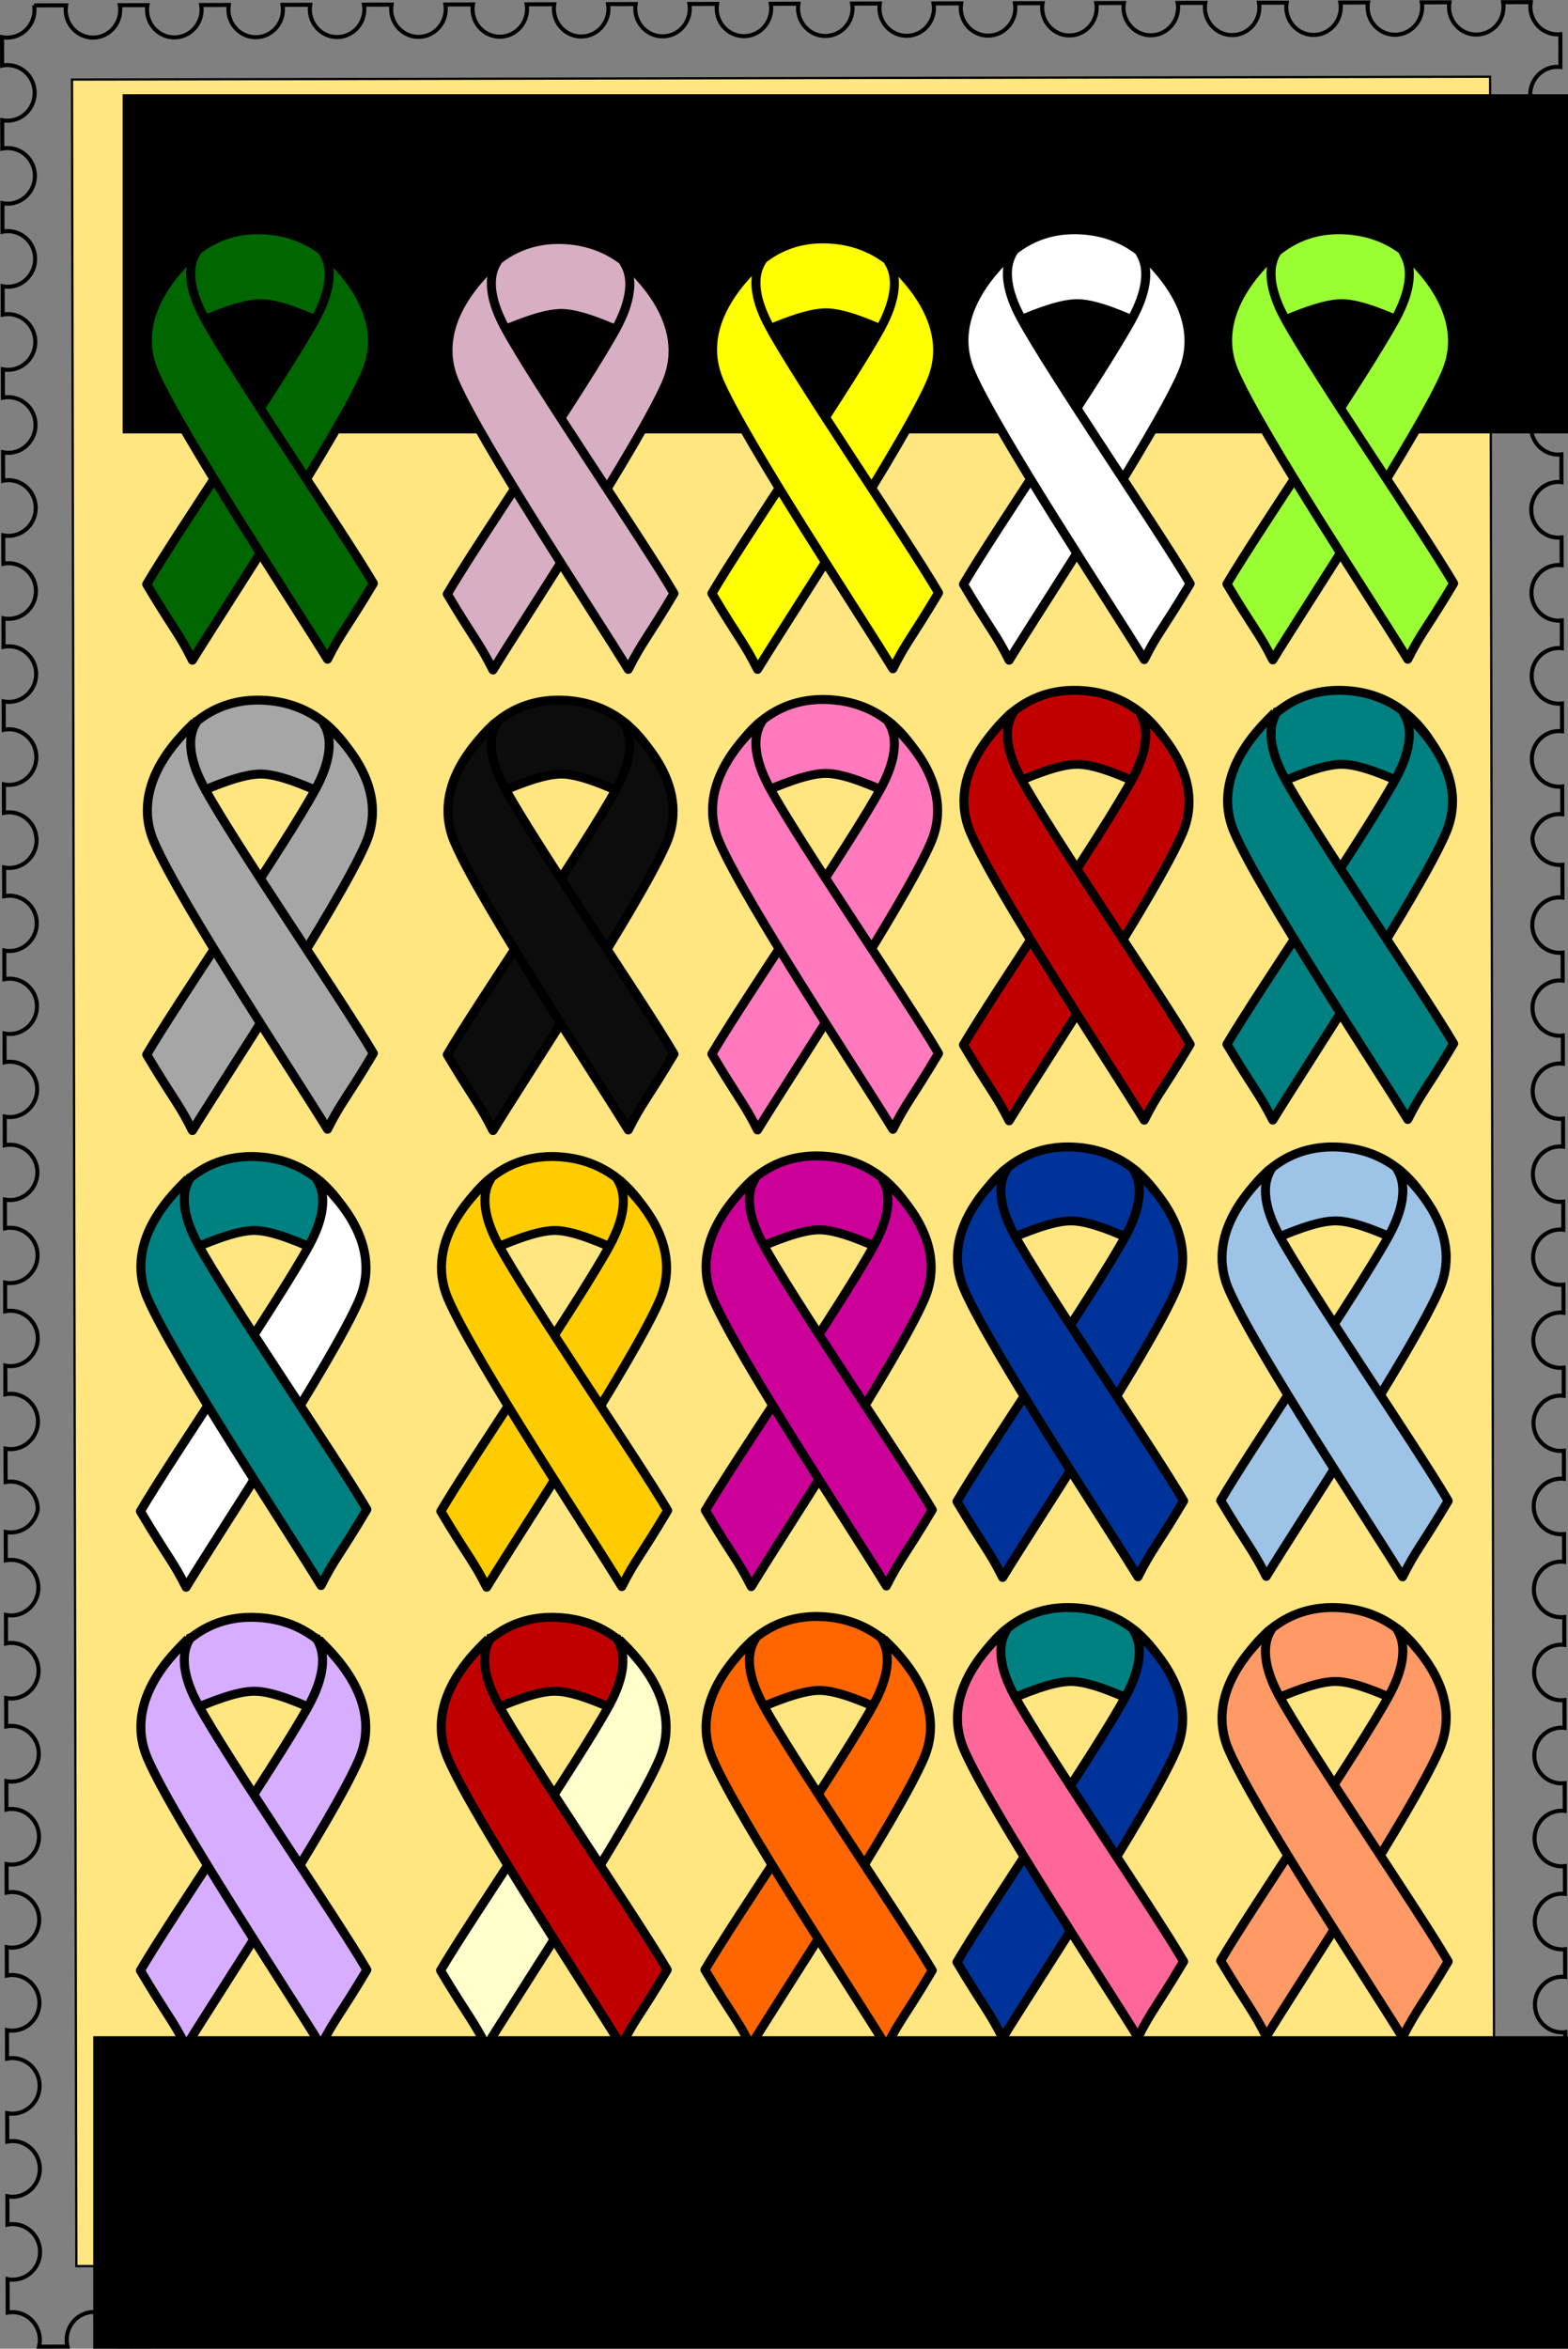 <?xml version="1.0" encoding="UTF-8" standalone="no"?>
<!-- Created with Inkscape (http://www.inkscape.org/) -->

<svg
   xmlns:dc="http://purl.org/dc/elements/1.1/"
   xmlns:cc="http://creativecommons.org/ns#"
   xmlns:rdf="http://www.w3.org/1999/02/22-rdf-syntax-ns#"
   xmlns:svg="http://www.w3.org/2000/svg"
   xmlns="http://www.w3.org/2000/svg"
   xmlns:sodipodi="http://sodipodi.sourceforge.net/DTD/sodipodi-0.dtd"
   xmlns:inkscape="http://www.inkscape.org/namespaces/inkscape"
   id="svg3329"
   sodipodi:docname="stamp cancer.svg"
   viewBox="0 0 936.649 1402.539"
   sodipodi:version="0.32"
   version="1.0"
   inkscape:output_extension="org.inkscape.output.svg.inkscape"
   inkscape:version="0.91 r13725"
   width="936.649"
   height="1402.539">
  <rect x="0" y="0" width="936.649" height="1402.539" fill="#808080" stroke="none"/>
  <defs
     id="defs24">
    <clipPath
       id="clipEmfPath1"
       clipPathUnits="userSpaceOnUse">
      <path
         inkscape:connector-curvature="0"
         id="path3341"
         d="m 3.751,-1.25 500.114,0 0,692.658 -500.114,0 z" />
    </clipPath>
    <clipPath
       id="clipPath3614"
       clipPathUnits="userSpaceOnUse">
      <path
         inkscape:connector-curvature="0"
         id="path3616"
         d="m 3.751,-1.25 500.114,0 0,692.658 -500.114,0 z" />
    </clipPath>
    <clipPath
       id="clipPath3618"
       clipPathUnits="userSpaceOnUse">
      <path
         inkscape:connector-curvature="0"
         id="path3620"
         d="m 3.751,-1.25 500.114,0 0,692.658 -500.114,0 z" />
    </clipPath>
    <clipPath
       id="clipPath3622"
       clipPathUnits="userSpaceOnUse">
      <path
         inkscape:connector-curvature="0"
         id="path3624"
         d="m 3.751,-1.25 500.114,0 0,692.658 -500.114,0 z" />
    </clipPath>
    <clipPath
       id="clipPath3626"
       clipPathUnits="userSpaceOnUse">
      <path
         inkscape:connector-curvature="0"
         id="path3628"
         d="m 3.751,-1.25 500.114,0 0,692.658 -500.114,0 z" />
    </clipPath>
    <clipPath
       id="clipPath3630"
       clipPathUnits="userSpaceOnUse">
      <path
         inkscape:connector-curvature="0"
         id="path3632"
         d="m 3.751,-1.25 500.114,0 0,692.658 -500.114,0 z" />
    </clipPath>
    <clipPath
       id="clipPath3634"
       clipPathUnits="userSpaceOnUse">
      <path
         inkscape:connector-curvature="0"
         id="path3636"
         d="m 3.751,-1.25 500.114,0 0,692.658 -500.114,0 z" />
    </clipPath>
    <clipPath
       id="clipPath3638"
       clipPathUnits="userSpaceOnUse">
      <path
         inkscape:connector-curvature="0"
         id="path3640"
         d="m 3.751,-1.25 500.114,0 0,692.658 -500.114,0 z" />
    </clipPath>
    <clipPath
       id="clipPath3642"
       clipPathUnits="userSpaceOnUse">
      <path
         inkscape:connector-curvature="0"
         id="path3644"
         d="m 3.751,-1.25 500.114,0 0,692.658 -500.114,0 z" />
    </clipPath>
    <clipPath
       id="clipPath3646"
       clipPathUnits="userSpaceOnUse">
      <path
         inkscape:connector-curvature="0"
         id="path3648"
         d="m 3.751,-1.25 500.114,0 0,692.658 -500.114,0 z" />
    </clipPath>
    <clipPath
       id="clipPath3650"
       clipPathUnits="userSpaceOnUse">
      <path
         inkscape:connector-curvature="0"
         id="path3652"
         d="m 3.751,-1.25 500.114,0 0,692.658 -500.114,0 z" />
    </clipPath>
    <clipPath
       id="clipPath3654"
       clipPathUnits="userSpaceOnUse">
      <path
         inkscape:connector-curvature="0"
         id="path3656"
         d="m 3.751,-1.25 500.114,0 0,692.658 -500.114,0 z" />
    </clipPath>
    <clipPath
       id="clipPath3658"
       clipPathUnits="userSpaceOnUse">
      <path
         inkscape:connector-curvature="0"
         id="path3660"
         d="m 3.751,-1.25 500.114,0 0,692.658 -500.114,0 z" />
    </clipPath>
    <clipPath
       id="clipPath3662"
       clipPathUnits="userSpaceOnUse">
      <path
         inkscape:connector-curvature="0"
         id="path3664"
         d="m 3.751,-1.25 500.114,0 0,692.658 -500.114,0 z" />
    </clipPath>
    <clipPath
       id="clipPath3666"
       clipPathUnits="userSpaceOnUse">
      <path
         inkscape:connector-curvature="0"
         id="path3668"
         d="m 3.751,-1.25 500.114,0 0,692.658 -500.114,0 z" />
    </clipPath>
    <clipPath
       id="clipPath3670"
       clipPathUnits="userSpaceOnUse">
      <path
         inkscape:connector-curvature="0"
         id="path3672"
         d="m 3.751,-1.25 500.114,0 0,692.658 -500.114,0 z" />
    </clipPath>
    <clipPath
       id="clipPath3674"
       clipPathUnits="userSpaceOnUse">
      <path
         inkscape:connector-curvature="0"
         id="path3676"
         d="m 3.751,-1.25 500.114,0 0,692.658 -500.114,0 z" />
    </clipPath>
    <clipPath
       id="clipPath3678"
       clipPathUnits="userSpaceOnUse">
      <path
         inkscape:connector-curvature="0"
         id="path3680"
         d="m 3.751,-1.25 500.114,0 0,692.658 -500.114,0 z" />
    </clipPath>
    <clipPath
       id="clipPath3682"
       clipPathUnits="userSpaceOnUse">
      <path
         inkscape:connector-curvature="0"
         id="path3684"
         d="m 3.751,-1.25 500.114,0 0,692.658 -500.114,0 z" />
    </clipPath>
    <clipPath
       id="clipPath3686"
       clipPathUnits="userSpaceOnUse">
      <path
         inkscape:connector-curvature="0"
         id="path3688"
         d="m 3.751,-1.25 500.114,0 0,692.658 -500.114,0 z" />
    </clipPath>
  </defs>
  <sodipodi:namedview
     id="base"
     bordercolor="#666666"
     inkscape:pageshadow="2"
     guidetolerance="10"
     pagecolor="#ffffff"
     gridtolerance="10000"
     inkscape:window-height="705"
     inkscape:window-maximized="1"
     inkscape:zoom="0.25186677"
     objecttolerance="10"
     showgrid="false"
     borderopacity="1.0"
     inkscape:current-layer="layer1"
     inkscape:cx="531.95617"
     inkscape:cy="681.67061"
     inkscape:window-y="-8"
     inkscape:window-x="-8"
     inkscape:window-width="1366"
     inkscape:pageopacity="0.0"
     inkscape:document-units="px"
     fit-margin-top="0"
     fit-margin-left="0"
     fit-margin-right="0"
     fit-margin-bottom="0" />
  <g
     id="layer1"
     inkscape:label="Layer 1"
     inkscape:groupmode="layer"
     transform="translate(-551.102,-126.898)">
    <path
       d="m 571.443,130.041 c 0.146,0.885 0.255,1.788 0.257,2.715 0.016,8.685 -6.523,15.786 -14.851,16.537 -0.506,0.054 -1.019,0.084 -1.538,0.089 -0.519,8.1e-4 -1.033,-0.03 -1.539,-0.082 -0.493,-0.041 -0.977,-0.123 -1.456,-0.209 l 0.044,16.972 c 1.009,-0.2 2.053,-0.3 3.119,-0.303 8.992,-0.014 16.323,7.381 16.346,16.554 0.017,9.173 -7.272,16.648 -16.264,16.667 -1.065,0.002 -2.111,-0.092 -3.12,-0.289 l 0.044,16.928 c 1.009,-0.202 2.053,-0.3 3.119,-0.303 8.992,-0.025 16.323,7.424 16.346,16.597 0.017,9.171 -7.272,16.604 -16.264,16.624 -1.066,0.002 -2.111,-0.094 -3.12,-0.289 l 0.044,16.974 c 1.009,-0.206 2.053,-0.303 3.119,-0.305 8.992,-0.014 16.323,7.378 16.346,16.556 0.017,9.165 -7.272,16.648 -16.264,16.667 -1.066,0.002 -2.111,-0.09 -3.12,-0.292 l 0.044,16.931 c 1.009,-0.206 2.053,-0.303 3.119,-0.305 8.992,-0.014 16.323,7.419 16.346,16.597 0.017,9.165 -7.272,16.648 -16.264,16.667 -1.065,0.002 -2.111,-0.09 -3.12,-0.292 l 0.044,16.931 c 1.009,-0.206 2.053,-0.303 3.119,-0.305 8.992,-0.014 16.323,7.378 16.345,16.556 0.017,9.165 -7.272,16.648 -16.264,16.667 -1.065,0.002 -2.111,-0.09 -3.12,-0.292 l 0.044,16.931 c 1.008,-0.206 2.053,-0.303 3.119,-0.305 8.992,-0.014 16.323,7.419 16.346,16.597 0.017,9.178 -7.272,16.648 -16.264,16.667 -1.065,0.002 -2.111,-0.09 -3.12,-0.292 l 0.044,16.931 c 1.008,-0.206 2.053,-0.303 3.119,-0.306 8.992,-0.014 16.323,7.432 16.346,16.597 0.017,9.178 -7.272,16.607 -16.264,16.627 -1.065,0.002 -2.111,-0.09 -3.12,-0.292 l 0.044,16.972 c 1.008,-0.206 2.053,-0.303 3.119,-0.305 8.992,-0.014 16.323,7.392 16.346,16.556 0.017,9.178 -7.272,16.648 -16.264,16.667 -1.065,0.002 -2.111,-0.09 -3.12,-0.292 l 0.044,16.931 c 1.009,-0.206 2.053,-0.303 3.119,-0.305 8.992,-0.014 16.323,7.432 16.346,16.597 0.017,9.178 -7.272,16.607 -16.264,16.627 -1.065,0.002 -2.111,-0.09 -3.12,-0.292 l 0.044,16.972 c 1.009,-0.192 2.053,-0.303 3.119,-0.305 8.156,-0.013 14.922,6.078 16.132,14.059 l -0.042,1.8e-4 c 0.135,0.814 0.24,1.642 0.256,2.498 1.3e-4,0.068 4e-4,0.149 5.3e-4,0.217 -0.011,0.502 -0.032,0.991 -0.079,1.48 5e-5,0.028 10e-5,0.054 1.8e-4,0.095 -0.854,8.338 -7.784,14.857 -16.186,14.875 -1.065,0.002 -2.111,-0.09 -3.12,-0.292 l 5.6e-4,0.176 0.043,16.754 5.3e-4,0.217 c 1.009,-0.206 2.053,-0.303 3.119,-0.305 8.387,-0.013 15.342,6.375 16.258,14.683 10e-5,0.054 1.8e-4,0.095 2.6e-4,0.136 0.048,0.516 0.085,1.032 0.086,1.561 l 4.5e-4,0.177 c 9.7e-4,0.516 -0.031,1.018 -0.079,1.521 -0.055,0.57 -0.138,1.114 -0.246,1.657 -1.504,7.579 -8.072,13.296 -15.94,13.313 -1.065,0.002 -2.111,-0.09 -3.12,-0.292 l 5.7e-4,0.177 0.043,16.754 4.5e-4,0.177 c 1.009,-0.206 2.053,-0.303 3.119,-0.305 8.387,-0.013 15.342,6.416 16.259,14.737 8e-5,0.041 1.6e-4,0.081 2.4e-4,0.122 0.048,0.516 0.085,1.032 0.086,1.561 l 4.6e-4,0.176 c 9.7e-4,0.516 -0.031,1.018 -0.079,1.534 -0.055,0.557 -0.138,1.114 -0.246,1.643 -1.504,7.579 -8.072,13.255 -15.94,13.272 -1.066,0.002 -2.111,-0.09 -3.12,-0.292 l 4.5e-4,0.176 0.043,16.795 4.5e-4,0.177 c 1.009,-0.206 2.053,-0.303 3.119,-0.306 8.387,-0.013 15.342,6.376 16.259,14.697 7e-5,0.041 1.5e-4,0.081 2.3e-4,0.122 0.048,0.516 0.085,1.032 0.086,1.561 l 4.5e-4,0.176 c 9.8e-4,0.516 -0.031,1.018 -0.079,1.534 -0.055,0.557 -0.138,1.114 -0.246,1.643 -1.504,7.579 -8.072,13.296 -15.94,13.326 -1.065,0.002 -2.111,-0.104 -3.12,-0.292 l 4.3e-4,0.163 0.043,16.754 4.5e-4,0.176 c 1.008,-0.206 2.053,-0.303 3.119,-0.305 8.387,-0.013 15.342,6.416 16.258,14.737 8e-5,0.041 1.6e-4,0.081 3.5e-4,0.122 0.048,0.516 0.085,1.045 0.086,1.575 l 4.3e-4,0.163 c 9.8e-4,0.516 -0.031,1.032 -0.079,1.534 -0.055,0.557 -0.138,1.114 -0.246,1.643 -1.504,7.579 -8.072,13.255 -15.94,13.286 -1.065,-0.011 -2.111,-0.104 -3.12,-0.292 l 5.1e-4,0.204 0.043,16.768 4.3e-4,0.163 c 1.008,-0.206 2.053,-0.303 3.119,-0.305 8.387,-0.013 15.342,6.389 16.258,14.696 7e-5,0.041 1.5e-4,0.081 3.4e-4,0.122 0.048,0.516 0.085,1.045 0.086,1.575 l 3.1e-4,0.163 c 9.7e-4,0.516 -0.031,1.032 -0.079,1.534 -0.054,0.557 -0.138,1.114 -0.246,1.643 -1.504,7.579 -8.072,13.31 -15.94,13.327 -1.065,0.002 -2.111,-0.104 -3.12,-0.292 l 4.3e-4,0.163 0.043,16.768 4.3e-4,0.163 c 1.008,-0.206 2.053,-0.303 3.119,-0.305 8.387,-0.013 15.342,6.416 16.259,14.737 7e-5,0.041 1.5e-4,0.081 3.4e-4,0.122 0.048,0.516 0.085,1.045 0.086,1.575 l 3.1e-4,0.163 c 9.7e-4,0.516 -0.031,1.032 -0.079,1.534 -0.055,0.557 -0.138,1.114 -0.246,1.657 -1.504,7.566 -8.072,13.296 -15.94,13.313 -1.065,0.002 -2.111,-0.09 -3.12,-0.292 l 4.2e-4,0.163 0.043,16.768 4.3e-4,0.163 c 1.008,-0.192 2.053,-0.303 3.119,-0.305 8.43,-0.013 15.401,6.484 16.259,14.859 0.046,0.502 0.085,1.018 0.086,1.534 1.3e-4,0.068 3.8e-4,0.136 5.1e-4,0.204 -0.011,0.502 -0.032,1.005 -0.079,1.494 -0.817,8.379 -7.756,14.952 -16.186,14.97 -1.065,0.002 -2.111,-0.09 -3.12,-0.292 l 4.2e-4,0.163 0.044,16.972 0.005,2.77 c 0.931,-0.178 1.89,-0.262 2.869,-0.264 8.978,-0.014 16.3,7.392 16.346,16.556 2e-5,0.014 5e-5,0.028 7e-5,0.041 -1.319,7.81 -7.99,13.798 -16.021,13.815 -1.066,0 -2.111,-0.091 -3.12,-0.278 l 0.044,16.917 c 1.009,-0.192 2.053,-0.303 3.119,-0.305 8.992,0 16.323,7.433 16.346,16.611 0.017,9.165 -7.272,16.594 -16.264,16.613 -1.065,0 -2.111,-0.09 -3.12,-0.278 l 0.044,16.972 c 1.009,-0.206 2.053,-0.303 3.119,-0.305 8.992,-0.014 16.323,7.378 16.345,16.556 0.017,9.165 -7.272,16.648 -16.264,16.654 -1.065,0.015 -2.111,-0.091 -3.12,-0.278 l 0.044,16.931 c 1.008,-0.206 2.053,-0.303 3.119,-0.305 8.992,-0.014 16.323,7.419 16.346,16.597 0.017,9.165 -7.272,16.648 -16.264,16.667 -1.065,0 -2.111,-0.104 -3.12,-0.292 l 0.044,16.931 c 1.008,-0.206 2.053,-0.303 3.119,-0.305 8.992,-0.014 16.323,7.419 16.346,16.597 0.017,9.165 -7.272,16.607 -16.264,16.627 -1.065,0 -2.111,-0.104 -3.12,-0.292 l 0.044,16.972 c 1.008,-0.206 2.053,-0.303 3.119,-0.305 8.992,-0.014 16.323,7.378 16.346,16.556 0.017,9.165 -7.272,16.648 -16.264,16.667 -1.065,0 -2.111,-0.09 -3.12,-0.292 l 0.044,16.931 c 1.008,-0.206 2.053,-0.303 3.119,-0.305 8.992,-0.014 16.323,7.419 16.346,16.597 0.017,9.165 -7.272,16.607 -16.264,16.627 -1.065,0 -2.111,-0.09 -3.12,-0.292 l 0.044,16.972 c 1.008,-0.206 2.053,-0.303 3.119,-0.305 8.992,-0.014 16.323,7.378 16.346,16.556 0.017,9.165 -7.272,16.648 -16.264,16.667 -1.065,0 -2.111,-0.091 -3.12,-0.292 l 0.044,16.931 c 1.009,-0.206 2.053,-0.303 3.119,-0.305 8.992,-0.014 16.323,7.419 16.346,16.597 0.017,9.178 -7.272,16.648 -16.264,16.667 -1.065,0 -2.111,-0.09 -3.12,-0.292 l 0.044,16.931 c 1.009,-0.206 2.053,-0.303 3.119,-0.305 8.992,-0.014 16.323,7.378 16.346,16.556 0.017,9.178 -7.272,16.58 -16.265,16.599 -1.065,0 -2.111,0 -3.12,-0.265 l 0.049,19.959 c 0.931,-0.138 1.891,-0.276 2.869,-0.278 8.992,-0.014 16.323,7.433 16.346,16.665 0.003,1.358 -0.176,2.58 -0.488,3.938 l 17.012,-0.037 c -0.319,-1.357 -0.505,-2.579 -0.509,-3.936 -0.018,-9.233 7.272,-16.716 16.264,-16.735 8.992,-0.014 16.281,7.433 16.303,16.665 0.003,1.358 -0.179,2.58 -0.488,3.939 l 17.053,-0.038 c -0.316,-1.357 -0.505,-2.579 -0.509,-3.936 -0.018,-9.232 7.23,-16.716 16.223,-16.735 8.992,-0.014 16.323,7.432 16.346,16.665 0.003,1.358 -0.177,2.58 -0.49,3.939 l 17.012,-0.037 c -0.323,-1.357 -0.499,-2.579 -0.502,-3.936 -0.018,-9.232 7.266,-16.716 16.251,-16.735 8.998,-0.014 16.323,7.432 16.359,16.665 0.003,1.358 -0.18,2.58 -0.496,3.939 l 17.01,-0.038 c -0.323,-1.357 -0.499,-2.579 -0.502,-3.936 -0.018,-9.232 7.266,-16.716 16.264,-16.735 8.984,-0.014 16.27,7.433 16.306,16.665 0.003,1.358 -0.18,2.58 -0.496,3.938 l 17.01,-0.037 c -0.323,-1.357 -0.499,-2.579 -0.502,-3.936 -0.018,-9.232 7.266,-16.716 16.264,-16.735 8.984,-0.014 16.323,7.432 16.346,16.665 0.003,1.358 -0.18,2.58 -0.496,3.938 l 17.01,-0.038 c -0.309,-1.357 -0.499,-2.579 -0.502,-3.936 -0.022,-9.232 7.266,-16.716 16.264,-16.735 8.984,-0.014 16.283,7.433 16.306,16.665 0.003,1.358 -0.18,2.58 -0.496,3.938 l 17.05,-0.037 c -0.309,-1.357 -0.499,-2.579 -0.502,-3.936 -0.022,-9.233 7.226,-16.716 16.224,-16.735 8.984,-0.014 16.323,7.432 16.346,16.665 0.003,1.358 -0.18,2.58 -0.496,3.938 l 17.01,-0.037 c -0.309,-1.357 -0.499,-2.579 -0.502,-3.936 -0.022,-9.233 7.266,-16.716 16.264,-16.735 8.984,-0.014 16.323,7.432 16.346,16.665 0.003,1.358 -0.18,2.58 -0.496,3.938 l 17.024,-0.038 c -0.323,-1.357 -0.512,-2.579 -0.515,-3.936 -0.022,-9.233 7.227,-16.716 16.224,-16.735 8.984,-0.014 16.323,7.432 16.346,16.665 0,1.358 -0.18,2.58 -0.496,3.938 l 17.024,-0.037 c -0.323,-1.357 -0.512,-2.579 -0.515,-3.936 -0.022,-9.233 7.266,-16.716 16.264,-16.735 8.998,-0.014 16.323,7.432 16.346,16.665 0,1.358 -0.18,2.58 -0.496,3.938 l 17.024,-0.037 c -0.323,-1.357 -0.512,-2.579 -0.515,-3.936 -0.022,-9.233 7.28,-16.716 16.264,-16.735 8.998,-0.014 16.283,7.433 16.306,16.665 0,1.358 -0.18,2.58 -0.496,3.938 l 17.064,-0.037 c -0.323,-1.357 -0.512,-2.579 -0.515,-3.936 -0.022,-9.233 7.24,-16.716 16.224,-16.735 8.998,-0.014 16.323,7.432 16.346,16.665 0,1.358 -0.18,2.58 -0.483,3.938 l 17.01,-0.037 c -0.323,-1.357 -0.512,-2.579 -0.515,-3.936 -0.022,-9.233 7.28,-16.716 16.264,-16.735 8.998,-0.014 16.283,7.433 16.306,16.665 0,1.358 -0.18,2.58 -0.483,3.938 l 17.05,-0.037 c -0.323,-1.357 -0.512,-2.579 -0.515,-3.936 -0.022,-9.233 7.24,-16.716 16.224,-16.735 8.998,-0.014 16.323,7.432 16.346,16.665 0,1.358 -0.18,2.58 -0.483,3.938 l 17.01,-0.037 c -0.323,-1.357 -0.512,-2.579 -0.515,-3.936 -0.022,-9.233 7.28,-16.716 16.264,-16.735 8.998,-0.014 16.323,7.432 16.346,16.665 0,1.358 -0.167,2.58 -0.483,3.938 l 17.01,-0.037 c -0.323,-1.357 -0.512,-2.579 -0.515,-3.937 -0.022,-9.232 7.28,-16.716 16.277,-16.735 8.984,-0.014 16.27,7.433 16.293,16.665 0,1.358 -0.18,2.58 -0.483,3.938 l 17.011,-0.037 c -0.323,-1.357 -0.512,-2.579 -0.515,-3.936 -0.022,-9.233 7.28,-16.716 16.277,-16.735 8.984,-0.014 16.323,7.432 16.332,16.665 0,1.358 -0.167,2.58 -0.483,3.938 l 17.011,-0.038 c -0.323,-1.357 -0.499,-2.579 -0.502,-3.936 -0.022,-9.232 7.266,-16.716 16.264,-16.735 8.984,-0.014 16.283,7.433 16.293,16.665 0,1.358 -0.167,2.58 -0.483,3.938 l 19.672,-0.043 c -0.309,-1.357 -0.499,-2.579 -0.502,-3.936 -0.021,-8.69 6.483,-15.899 14.8,-16.596 0.466,-0.137 0.945,-0.138 1.424,-0.139 l 0.12,-2e-4 0.12,-3e-4 c 0.532,0 1.065,0 1.584,0.132 l -0.041,-16.564 c -0.599,0 -1.211,0.138 -1.823,0.14 -8.998,0.014 -16.283,-7.473 -16.306,-16.638 -0.022,-9.178 7.227,-16.607 16.224,-16.627 0.612,0 1.225,0.051 1.824,0.118 l -0.041,-16.632 c -0.599,0.069 -1.211,0.138 -1.823,0.14 -8.998,0.014 -16.283,-7.392 -16.306,-16.556 -0.022,-9.178 7.227,-16.648 16.224,-16.667 0.612,0 1.225,0.051 1.824,0.118 l -0.041,-16.591 c -0.599,0.069 -1.211,0.138 -1.823,0.14 -8.998,0.014 -16.283,-7.433 -16.306,-16.597 -0.022,-9.178 7.227,-16.607 16.224,-16.626 0.612,0 1.225,0.051 1.824,0.118 l -0.041,-16.632 c -0.599,0.069 -1.211,0.138 -1.823,0.14 -8.998,0.014 -16.283,-7.392 -16.306,-16.556 -0.022,-9.178 7.227,-16.648 16.224,-16.667 0.612,0 1.225,0.051 1.824,0.118 l -0.041,-16.591 c -0.599,0.069 -1.211,0.138 -1.823,0.14 -8.998,0.014 -16.283,-7.433 -16.306,-16.597 -0.022,-9.178 7.227,-16.648 16.224,-16.667 0.612,0 1.225,0.051 1.824,0.118 l -0.041,-16.591 c -0.599,0.069 -1.211,0.138 -1.823,0.14 -8.998,0.014 -16.283,-7.392 -16.306,-16.556 -0.022,-9.178 7.227,-16.648 16.224,-16.667 0.612,0 1.225,0.051 1.824,0.118 l -0.041,-16.591 c -0.599,0.069 -1.211,0.138 -1.823,0.14 -8.998,0.014 -16.283,-7.433 -16.306,-16.611 -0.022,-9.165 7.227,-16.634 16.224,-16.654 0.612,0 1.225,0.051 1.824,0.118 l -0.041,-16.591 c -0.599,0.069 -1.211,0.125 -1.823,0.126 -8.998,0.014 -16.283,-7.419 -16.306,-16.597 -0.022,-9.165 7.227,-16.593 16.224,-16.613 0.612,0 1.225,0.051 1.824,0.118 l -0.041,-16.632 c -0.599,0.069 -1.211,0.125 -1.823,0.126 -8.998,0.014 -16.283,-7.378 -16.306,-16.556 -0.022,-9.165 7.227,-16.648 16.224,-16.667 0.612,0 1.225,0.065 1.824,0.132 l -0.041,-16.591 c -0.599,0.069 -1.211,0.125 -1.823,0.126 -7.693,0.012 -14.122,-5.468 -15.844,-12.769 l 0.04,-2e-4 c -0.161,-0.651 -0.296,-1.289 -0.377,-1.954 -0.041,-0.339 -0.068,-0.679 -0.082,-1.018 -0.014,-0.285 -0.041,-0.57 -0.042,-0.855 l -2e-4,-0.081 -2e-4,-0.081 c 0,-0.53 0.024,-1.059 0.076,-1.575 l -10e-5,-0.041 c 0.104,-1.073 0.274,-2.105 0.578,-3.097 -10e-5,-0.027 0.026,-0.054 0.04,-0.081 2.033,-6.766 8.224,-11.654 15.531,-11.669 0.612,0 1.225,0.065 1.824,0.132 l -6e-4,-0.258 -0.04,-16.374 -4e-4,-0.176 c -0.599,0.069 -1.211,0.138 -1.823,0.14 -8.439,0.013 -15.376,-6.525 -16.222,-14.9 -0.054,-0.489 -0.082,-0.991 -0.084,-1.493 l -3e-4,-0.122 -2e-4,-0.081 c 0,-0.516 0.024,-1.032 0.076,-1.534 0.805,-8.379 7.71,-14.911 16.149,-14.929 0.612,-10e-4 1.225,0.065 1.824,0.132 l -4e-4,-0.176 -0.04,-16.415 -6e-4,-0.217 c -0.599,0.069 -1.211,0.125 -1.823,0.126 -7.88,0.012 -14.442,-5.631 -15.965,-13.19 -0.121,-0.543 -0.202,-1.099 -0.257,-1.656 -0.054,-0.502 -0.082,-1.018 -0.084,-1.534 l -2e-4,-0.081 -2e-4,-0.081 c 0,-0.529 0.024,-1.059 0.076,-1.575 l -3e-4,-0.122 c 0.871,-8.325 7.75,-14.789 16.149,-14.807 0.612,-10e-4 1.225,0.051 1.824,0.132 l -4e-4,-0.177 -0.04,-16.415 -5e-4,-0.177 c -0.599,0.069 -1.211,0.125 -1.823,0.126 -7.88,0.012 -14.442,-5.671 -15.965,-13.244 -0.121,-0.529 -0.202,-1.086 -0.257,-1.656 -0.054,-0.502 -0.082,-1.005 -0.084,-1.521 l -2e-4,-0.081 -2e-4,-0.081 c 0,-0.543 0.024,-1.059 0.076,-1.575 l -3e-4,-0.136 c 0.871,-8.311 7.75,-14.735 16.149,-14.753 0.612,-10e-4 1.225,0.051 1.824,0.132 l -5e-4,-0.176 -0.041,-16.469 -4e-4,-0.163 c -0.599,0.069 -1.211,0.125 -1.823,0.126 -7.88,0.012 -14.442,-5.631 -15.965,-13.204 -0.121,-0.529 -0.202,-1.086 -0.257,-1.656 -0.054,-0.502 -0.082,-1.005 -0.084,-1.52 l -2e-4,-0.081 -2e-4,-0.081 c 0,-0.543 0.024,-1.059 0.076,-1.575 l -3e-4,-0.136 c 0.871,-8.311 7.75,-14.775 16.149,-14.793 0.612,-10e-4 1.225,0.051 1.824,0.118 l -4e-4,-0.163 -0.04,-16.428 -4e-4,-0.163 c -0.599,0.069 -1.211,0.125 -1.823,0.126 -7.88,0.012 -14.442,-5.671 -15.965,-13.244 -0.121,-0.543 -0.202,-1.086 -0.257,-1.656 -0.054,-0.502 -0.082,-1.005 -0.084,-1.52 l -2e-4,-0.081 -3e-4,-0.095 c 0,-0.53 0.024,-1.046 0.076,-1.562 l -3e-4,-0.136 c 0.871,-8.311 7.75,-14.735 16.149,-14.753 0.612,-0.001 1.225,0.051 1.824,0.118 l -5e-4,-0.204 -0.04,-16.429 -4e-4,-0.163 c -0.599,0.069 -1.211,0.125 -1.823,0.126 -7.88,0.012 -14.442,-5.644 -15.965,-13.204 -0.121,-0.543 -0.202,-1.099 -0.257,-1.656 -0.054,-0.502 -0.082,-1.004 -0.084,-1.52 l -2e-4,-0.081 -3e-4,-0.095 c 0,-0.53 0.024,-1.045 0.076,-1.562 l -3e-4,-0.136 c 0.871,-8.311 7.75,-14.775 16.149,-14.793 0.612,-10e-4 1.225,0.051 1.824,0.118 l -4e-4,-0.163 -0.04,-16.429 -4e-4,-0.163 c -0.599,0.069 -1.211,0.125 -1.823,0.126 -7.88,0.012 -14.442,-5.671 -15.965,-13.244 -0.121,-0.543 -0.202,-1.099 -0.257,-1.656 -0.054,-0.502 -0.082,-1.005 -0.084,-1.521 l -2e-4,-0.081 -2e-4,-0.095 c 0,-0.53 0.024,-1.045 0.076,-1.562 l -3e-4,-0.136 c 0.871,-8.311 7.75,-14.775 16.149,-14.793 0.612,-10e-4 1.225,0.051 1.824,0.118 l -4e-4,-0.163 -0.041,-16.591 -0.01,-2.797 c -0.519,0.042 -1.051,0.084 -1.584,0.085 -8.918,0.014 -16.203,-7.27 -16.345,-16.339 1.205,-7.945 7.899,-14.029 16.031,-14.046 0.612,-10e-4 1.225,0.065 1.824,0.132 l -0.041,-16.632 c -0.599,0.069 -1.211,0.125 -1.823,0.126 -8.998,0.014 -16.283,-7.378 -16.306,-16.556 -0.022,-9.165 7.227,-16.648 16.224,-16.667 0.612,-10e-4 1.225,0.051 1.824,0.118 l -0.041,-16.578 c -0.599,0.069 -1.211,0.125 -1.823,0.126 -8.998,0.014 -16.283,-7.419 -16.306,-16.597 -0.022,-9.178 7.227,-16.607 16.224,-16.626 0.612,-10e-4 1.225,0.051 1.824,0.118 l -0.041,-16.619 c -0.599,0.069 -1.211,0.125 -1.823,0.126 -8.998,0.014 -16.283,-7.378 -16.306,-16.556 -0.022,-9.178 7.227,-16.648 16.224,-16.667 0.612,-10e-4 1.225,0.051 1.824,0.118 l -0.041,-16.578 c -0.599,0.069 -1.211,0.125 -1.823,0.126 -8.998,0.014 -16.283,-7.433 -16.306,-16.597 -0.022,-9.178 7.227,-16.648 16.224,-16.667 0.612,-10e-4 1.225,0.051 1.824,0.118 l -0.041,-16.591 c -0.599,0.069 -1.211,0.138 -1.823,0.14 -8.998,0.014 -16.283,-7.433 -16.306,-16.597 -0.022,-9.178 7.227,-16.607 16.224,-16.626 0.612,-10e-4 1.225,0.051 1.824,0.118 l -0.041,-16.632 c -0.599,0.069 -1.211,0.138 -1.823,0.14 -8.998,0.014 -16.283,-7.392 -16.306,-16.556 -0.022,-9.178 7.227,-16.648 16.224,-16.667 0.612,-0.001 1.225,0.051 1.824,0.118 l -0.041,-16.591 c -0.599,0.069 -1.211,0.138 -1.823,0.14 -8.998,0.014 -16.283,-7.433 -16.306,-16.597 -0.022,-9.178 7.227,-16.607 16.224,-16.626 0.612,-10e-4 1.225,0.051 1.824,0.118 l -0.041,-16.631 c -0.599,0.07 -1.211,0.13 -1.823,0.131 -8.998,0.014 -16.283,-7.382 -16.306,-16.555 -0.022,-9.173 7.227,-16.648 16.224,-16.667 0.612,-0.001 1.225,0.056 1.824,0.124 l -0.041,-16.59 c -0.599,0.07 -1.211,0.13 -1.823,0.132 -8.998,0.014 -16.283,-7.424 -16.306,-16.597 -0.022,-9.173 7.227,-16.648 16.224,-16.667 0.612,-0.001 1.225,0.056 1.824,0.124 l -0.047,-19.561 c -0.519,0.053 -1.051,0.088 -1.584,0.089 -8.984,0.014 -16.323,-7.382 -16.346,-16.555 0,-0.926 0.102,-1.83 0.246,-2.716 l -16.518,0.037 c 0.149,0.885 0.257,1.788 0.26,2.715 0.022,9.172 -7.267,16.606 -16.264,16.625 -8.984,0.014 -16.283,-7.382 -16.306,-16.555 0,-0.926 0.102,-1.829 0.246,-2.716 l -16.518,0.037 c 0.149,0.885 0.257,1.788 0.26,2.715 0.022,9.173 -7.267,16.606 -16.264,16.625 -8.984,0.014 -16.323,-7.382 -16.346,-16.555 0,-0.926 0.102,-1.829 0.246,-2.716 l -16.518,0.037 c 0.149,0.886 0.257,1.788 0.26,2.715 0.022,9.173 -7.267,16.606 -16.264,16.625 -8.998,0.014 -16.283,-7.382 -16.306,-16.555 0,-0.926 0.102,-1.829 0.246,-2.716 l -16.558,0.037 c 0.148,0.886 0.257,1.788 0.26,2.715 0.022,9.173 -7.227,16.606 -16.224,16.625 -8.998,0.014 -16.323,-7.382 -16.346,-16.555 0,-0.926 0.102,-1.83 0.246,-2.716 l -16.518,0.037 c 0.149,0.886 0.257,1.788 0.26,2.715 0.022,9.172 -7.28,16.606 -16.264,16.625 -8.998,0.014 -16.323,-7.382 -16.346,-16.555 0,-0.926 0.102,-1.829 0.246,-2.716 l -16.518,0.037 c 0.149,0.886 0.257,1.788 0.26,2.715 0.022,9.173 -7.24,16.606 -16.224,16.625 -8.998,0.014 -16.323,-7.382 -16.346,-16.555 0,-0.926 0.102,-1.829 0.246,-2.716 l -16.518,0.037 c 0.149,0.886 0.257,1.788 0.26,2.715 0.022,9.173 -7.28,16.606 -16.264,16.625 -8.998,0.014 -16.323,-7.382 -16.346,-16.555 0,-0.926 0.102,-1.83 0.246,-2.716 l -16.518,0.037 c 0.149,0.886 0.257,1.788 0.26,2.715 0.022,9.173 -7.28,16.606 -16.264,16.625 -8.998,0.014 -16.283,-7.382 -16.306,-16.555 0,-0.926 0.102,-1.83 0.246,-2.716 l -16.558,0.037 c 0.135,0.885 0.244,1.788 0.246,2.715 0.036,9.173 -7.227,16.606 -16.211,16.625 -8.998,0.014 -16.323,-7.382 -16.346,-16.555 0,-0.926 0.102,-1.829 0.233,-2.716 l -16.505,0.037 c 0.148,0.885 0.244,1.788 0.246,2.715 0.022,9.173 -7.267,16.606 -16.251,16.625 -8.998,0.014 -16.283,-7.382 -16.306,-16.555 -0.002,-0.926 0.102,-1.829 0.233,-2.716 l -16.545,0.037 c 0.135,0.886 0.244,1.788 0.246,2.715 0.022,9.173 -7.227,16.606 -16.211,16.625 -8.998,0.014 -16.336,-7.382 -16.359,-16.555 0.011,-0.926 0.102,-1.83 0.246,-2.716 l -16.505,0.037 c 0.135,0.886 0.244,1.788 0.246,2.715 0.022,9.173 -7.267,16.606 -16.264,16.625 -8.984,0.014 -16.323,-7.382 -16.346,-16.555 -0.002,-0.926 0.102,-1.83 0.246,-2.716 l -16.505,0.037 c 0.135,0.885 0.244,1.788 0.246,2.715 0.022,9.173 -7.267,16.606 -16.264,16.625 -8.984,0.014 -16.283,-7.382 -16.306,-16.555 -0.002,-0.926 0.102,-1.829 0.246,-2.716 l -16.505,0.037 c 0.135,0.885 0.244,1.788 0.246,2.715 0.022,9.173 -7.267,16.606 -16.264,16.625 -8.984,0.014 -16.323,-7.382 -16.346,-16.555 -0.002,-0.926 0.102,-1.829 0.246,-2.716 l -16.518,0.037 c 0.149,0.886 0.257,1.788 0.26,2.715 0.017,9.173 -7.267,16.606 -16.264,16.625 -8.984,0.014 -16.283,-7.382 -16.306,-16.555 -0.002,-0.926 0.102,-1.829 0.246,-2.716 l -16.558,0.037 c 0.149,0.886 0.257,1.788 0.26,2.715 0.017,9.172 -7.227,16.606 -16.225,16.625 -8.984,0.014 -16.323,-7.382 -16.346,-16.555 -0.002,-0.926 0.102,-1.83 0.246,-2.716 l -16.515,0.037 c 0.146,0.885 0.255,1.788 0.257,2.715 0.017,9.172 -7.272,16.606 -16.264,16.625 -8.992,0.014 -16.323,-7.382 -16.346,-16.555 -0.002,-0.926 0.102,-1.829 0.244,-2.716 l -16.514,0.037 c 0.145,0.886 0.255,1.788 0.257,2.715 0.017,9.173 -7.231,16.606 -16.223,16.625 -8.992,0.014 -16.323,-7.382 -16.345,-16.555 -0.002,-0.926 0.102,-1.829 0.244,-2.716 l -19.135,0.041 z"
       style="fill:none;stroke:#000000;stroke-width:2.42"
       id="path6076"
       inkscape:connector-curvature="0" />
    <rect
       x="593.761"
       y="175.592"
       width="847.089"
       height="1305.718"
       style="fill:#ffe680;stroke:#000000;stroke-width:1.329"
       id="rect3264"
       transform="matrix(1,-0.002,0.002,1,0,0)" />
    <flowRoot
       xml:space="preserve"
       id="flowRoot4216"
       style="font-style:normal;font-weight:normal;font-size:40px;line-height:125%;font-family:sans-serif;letter-spacing:0px;word-spacing:0px;fill:#000000;fill-opacity:1;stroke:none;stroke-width:1px;stroke-linecap:butt;stroke-linejoin:miter;stroke-opacity:1"
       transform="matrix(3.038,0,0,2.784,1921.542,-1909.679)"><flowRegion
         id="flowRegion4218"><rect
           id="rect4220"
           width="663.049"
           height="142.933"
           x="-432.768"
           y="1168.288"
           style="fill:#000000" /></flowRegion><flowPara
         id="flowPara4222">Find the Cure</flowPara></flowRoot>    <flowRoot
       xml:space="preserve"
       id="flowRoot4216-0"
       style="font-style:normal;font-weight:normal;font-size:40px;line-height:125%;font-family:sans-serif;letter-spacing:0px;word-spacing:0px;fill:#000000;fill-opacity:1;stroke:none;stroke-width:1px;stroke-linecap:butt;stroke-linejoin:miter;stroke-opacity:1"
       transform="matrix(1.492,0,0,1.417,1270.045,-1472.302)"><flowRegion
         id="flowRegion4218-4"><rect
           id="rect4220-8"
           width="663.049"
           height="142.933"
           x="-432.768"
           y="1168.288"
           style="fill:#000000" /></flowRegion><flowPara
         id="flowPara4222-8">USA                   FOREVER</flowPara></flowRoot>    <g
       transform="matrix(5.674,0,0,5.633,-1047.541,-1177.93)"
       id="g3482">
      <path
         style="fill:#d7aec2;fill-opacity:1;fill-rule:evenodd;stroke:none"
         d="m 329.017,268.551 c 0.022,-1.301 2.646,-11.843 11.953,-11.512 9.307,0.331 11.534,10.321 11.512,11.622 -0.022,1.301 -7.719,-3.771 -11.622,-3.793 -3.903,-0.022 -11.865,4.984 -11.843,3.683 z"
         id="path3344"
         inkscape:connector-curvature="0" />
      <path
         style="fill:none;stroke:#000000;stroke-width:0.948px;stroke-linecap:butt;stroke-linejoin:round;stroke-miterlimit:4;stroke-dasharray:none;stroke-opacity:1"
         d="m 329.017,268.551 c 0.022,-1.301 2.646,-11.843 11.953,-11.512 9.307,0.331 11.534,10.321 11.512,11.622 -0.022,1.301 -7.719,-3.771 -11.622,-3.793 -3.903,-0.022 -11.865,4.984 -11.843,3.683"
         id="path3346"
         inkscape:connector-curvature="0" />
      <path
         style="fill:#d7aec2;fill-opacity:1;fill-rule:evenodd;stroke:none"
         d="m 347.63,259.487 c 0.882,0.97 7.057,6.263 4.256,12.769 -2.801,6.484 -14.996,25.053 -18.238,30.412 -1.456,-2.911 -1.897,-3.132 -4.808,-8.05 3.242,-5.602 14.688,-22.384 17.797,-28.184 3.11,-5.8 -0.022,-7.432 0.992,-6.947 z"
         id="path3348"
         inkscape:connector-curvature="0" />
      <path
         style="fill:none;stroke:#000000;stroke-width:0.948px;stroke-linecap:butt;stroke-linejoin:round;stroke-miterlimit:4;stroke-dasharray:none;stroke-opacity:1"
         d="m 347.63,259.487 c 0.882,0.97 7.057,6.263 4.256,12.769 -2.801,6.484 -14.996,25.053 -18.238,30.412 -1.456,-2.911 -1.897,-3.132 -4.808,-8.05 3.242,-5.602 14.688,-22.384 17.797,-28.184 3.11,-5.8 -0.022,-7.432 0.992,-6.947"
         id="path3350"
         inkscape:connector-curvature="0" />
      <path
         style="fill:#d7aec2;fill-opacity:1;fill-rule:evenodd;stroke:none"
         d="m 333.891,259.421 c -0.882,0.97 -7.057,6.263 -4.256,12.747 2.801,6.506 15.018,25.075 18.26,30.434 1.455,-2.911 1.897,-3.132 4.808,-8.05 -3.242,-5.602 -14.688,-22.384 -17.797,-28.185 -3.132,-5.8 0.022,-7.454 -1.015,-6.947 z"
         id="path3352"
         inkscape:connector-curvature="0" />
      <path
         style="fill:none;stroke:#000000;stroke-width:0.948px;stroke-linecap:butt;stroke-linejoin:round;stroke-miterlimit:4;stroke-dasharray:none;stroke-opacity:1"
         d="m 333.891,259.421 c -0.882,0.97 -7.057,6.263 -4.256,12.747 2.801,6.506 15.018,25.075 18.26,30.434 1.455,-2.911 1.897,-3.132 4.808,-8.05 -3.242,-5.602 -14.688,-22.384 -17.797,-28.185 -3.132,-5.8 0.022,-7.454 -1.015,-6.947"
         id="path3354"
         inkscape:connector-curvature="0" />
      <path
         style="fill:#ffff00;fill-opacity:1;fill-rule:evenodd;stroke:none"
         d="m 356.871,268.485 c 0.022,-1.301 2.646,-11.865 11.953,-11.512 9.307,0.331 11.534,10.321 11.512,11.622 -0.022,1.301 -7.719,-3.793 -11.622,-3.793 -3.904,-0.022 -11.865,4.984 -11.843,3.683 z"
         id="path3356"
         inkscape:connector-curvature="0" />
      <path
         style="fill:none;stroke:#000000;stroke-width:0.948px;stroke-linecap:butt;stroke-linejoin:round;stroke-miterlimit:4;stroke-dasharray:none;stroke-opacity:1"
         d="m 356.871,268.485 c 0.022,-1.301 2.646,-11.865 11.953,-11.512 9.307,0.331 11.534,10.321 11.512,11.622 -0.022,1.301 -7.719,-3.793 -11.622,-3.793 -3.904,-0.022 -11.865,4.984 -11.843,3.683"
         id="path3358"
         inkscape:connector-curvature="0" />
      <path
         style="fill:#ffff00;fill-opacity:1;fill-rule:evenodd;stroke:none"
         d="m 375.484,259.421 c 0.882,0.97 7.057,6.263 4.256,12.747 -2.801,6.506 -14.996,25.075 -18.238,30.434 -1.455,-2.911 -1.897,-3.132 -4.808,-8.05 3.242,-5.602 14.666,-22.384 17.797,-28.185 3.11,-5.8 -0.022,-7.454 0.993,-6.947 z"
         id="path3360"
         inkscape:connector-curvature="0" />
      <path
         style="fill:none;stroke:#000000;stroke-width:0.948px;stroke-linecap:butt;stroke-linejoin:round;stroke-miterlimit:4;stroke-dasharray:none;stroke-opacity:1"
         d="m 375.484,259.421 c 0.882,0.97 7.057,6.263 4.256,12.747 -2.801,6.506 -14.996,25.075 -18.238,30.434 -1.455,-2.911 -1.897,-3.132 -4.808,-8.05 3.242,-5.602 14.666,-22.384 17.797,-28.185 3.11,-5.8 -0.022,-7.454 0.993,-6.947"
         id="path3362"
         inkscape:connector-curvature="0" />
      <path
         style="fill:#ffff00;fill-opacity:1;fill-rule:evenodd;stroke:none"
         d="m 361.745,259.355 c -0.882,0.97 -7.057,6.263 -4.256,12.747 2.801,6.484 15.018,25.053 18.26,30.434 1.456,-2.911 1.897,-3.132 4.808,-8.05 -3.242,-5.602 -14.688,-22.406 -17.797,-28.207 -3.132,-5.778 0.022,-7.432 -1.014,-6.925 z"
         id="path3364"
         inkscape:connector-curvature="0" />
      <path
         style="fill:none;stroke:#000000;stroke-width:0.948px;stroke-linecap:butt;stroke-linejoin:round;stroke-miterlimit:4;stroke-dasharray:none;stroke-opacity:1"
         d="m 361.745,259.355 c -0.882,0.97 -7.057,6.263 -4.256,12.747 2.801,6.484 15.018,25.053 18.26,30.434 1.456,-2.911 1.897,-3.132 4.808,-8.05 -3.242,-5.602 -14.688,-22.406 -17.797,-28.207 -3.132,-5.778 0.022,-7.432 -1.014,-6.925"
         id="path3366"
         inkscape:connector-curvature="0" />
      <path
         style="fill:#ffffff;fill-opacity:1;fill-rule:evenodd;stroke:none"
         d="m 383.335,267.515 c 0.022,-1.301 2.669,-11.843 11.953,-11.512 9.307,0.331 11.534,10.321 11.512,11.622 0,1.323 -7.697,-3.771 -11.622,-3.793 -3.903,-0.022 -11.865,4.984 -11.843,3.683 z"
         id="path3368"
         inkscape:connector-curvature="0" />
      <path
         style="fill:none;stroke:#000000;stroke-width:0.948px;stroke-linecap:butt;stroke-linejoin:round;stroke-miterlimit:4;stroke-dasharray:none;stroke-opacity:1"
         d="m 383.335,267.515 c 0.022,-1.301 2.669,-11.843 11.953,-11.512 9.307,0.331 11.534,10.321 11.512,11.622 0,1.323 -7.697,-3.771 -11.622,-3.793 -3.903,-0.022 -11.865,4.984 -11.843,3.683"
         id="path3370"
         inkscape:connector-curvature="0" />
      <path
         style="fill:#ffffff;fill-opacity:1;fill-rule:evenodd;stroke:none"
         d="m 401.97,258.45 c 0.86,0.97 7.035,6.263 4.234,12.769 -2.779,6.484 -14.974,25.053 -18.216,30.412 -1.456,-2.911 -1.919,-3.132 -4.808,-8.05 3.242,-5.602 14.666,-22.385 17.775,-28.185 3.11,-5.8 -0.022,-7.432 1.014,-6.947 z"
         id="path3372"
         inkscape:connector-curvature="0" />
      <path
         style="fill:none;stroke:#000000;stroke-width:0.948px;stroke-linecap:butt;stroke-linejoin:round;stroke-miterlimit:4;stroke-dasharray:none;stroke-opacity:1"
         d="m 401.97,258.45 c 0.86,0.97 7.035,6.263 4.234,12.769 -2.779,6.484 -14.974,25.053 -18.216,30.412 -1.456,-2.911 -1.919,-3.132 -4.808,-8.05 3.242,-5.602 14.666,-22.385 17.775,-28.185 3.11,-5.8 -0.022,-7.432 1.014,-6.947"
         id="path3374"
         inkscape:connector-curvature="0" />
      <path
         style="fill:#ffffff;fill-opacity:1;fill-rule:evenodd;stroke:none"
         d="m 388.209,258.384 c -0.86,0.97 -7.057,6.263 -4.256,12.747 2.801,6.506 15.019,25.075 18.261,30.434 1.455,-2.911 1.919,-3.132 4.83,-8.05 -3.264,-5.602 -14.71,-22.384 -17.819,-28.185 -3.11,-5.8 0.022,-7.454 -1.015,-6.947 z"
         id="path3376"
         inkscape:connector-curvature="0" />
      <path
         style="fill:none;stroke:#000000;stroke-width:0.948px;stroke-linecap:butt;stroke-linejoin:round;stroke-miterlimit:4;stroke-dasharray:none;stroke-opacity:1"
         d="m 388.209,258.384 c -0.86,0.97 -7.057,6.263 -4.256,12.747 2.801,6.506 15.019,25.075 18.261,30.434 1.455,-2.911 1.919,-3.132 4.83,-8.05 -3.264,-5.602 -14.71,-22.384 -17.819,-28.185 -3.11,-5.8 0.022,-7.454 -1.015,-6.947"
         id="path3378"
         inkscape:connector-curvature="0" />
      <path
         style="fill:#99ff33;fill-opacity:1;fill-rule:evenodd;stroke:none"
         d="m 411.189,267.515 c 0.022,-1.301 2.668,-11.843 11.953,-11.512 9.307,0.331 11.534,10.321 11.512,11.622 0,1.323 -7.697,-3.771 -11.622,-3.793 -3.904,-0.022 -11.865,4.984 -11.843,3.683 z"
         id="path3380"
         inkscape:connector-curvature="0" />
      <path
         style="fill:none;stroke:#000000;stroke-width:0.948px;stroke-linecap:butt;stroke-linejoin:round;stroke-miterlimit:4;stroke-dasharray:none;stroke-opacity:1"
         d="m 411.189,267.515 c 0.022,-1.301 2.668,-11.843 11.953,-11.512 9.307,0.331 11.534,10.321 11.512,11.622 0,1.323 -7.697,-3.771 -11.622,-3.793 -3.904,-0.022 -11.865,4.984 -11.843,3.683"
         id="path3382"
         inkscape:connector-curvature="0" />
      <path
         style="fill:#99ff33;fill-opacity:1;fill-rule:evenodd;stroke:none"
         clip-path="url(#clipEmfPath1)"
         d="M 481.673,13.128 C 484.72,16.566 506.6,35.321 496.676,58.373 486.83,81.347 443.617,147.143 432.13,166.132 426.973,155.817 425.332,155.035 415.017,137.61 426.582,117.761 467.06,58.295 478.078,37.743 489.096,17.191 478,11.409 481.673,13.128 Z"
         id="path3384"
         inkscape:connector-curvature="0"
         transform="matrix(0.282,0,0,0.282,293.885,254.745)" />
      <path
         style="fill:none;stroke:#000000;stroke-width:3.36px;stroke-linecap:butt;stroke-linejoin:round;stroke-miterlimit:4;stroke-dasharray:none;stroke-opacity:1"
         clip-path="url(#clipEmfPath1)"
         d="M 481.673,13.128 C 484.72,16.566 506.6,35.321 496.676,58.373 486.83,81.347 443.617,147.143 432.13,166.132 426.973,155.817 425.332,155.035 415.017,137.61 426.582,117.761 467.06,58.295 478.078,37.743 489.096,17.191 478,11.409 481.673,13.128"
         id="path3386"
         inkscape:connector-curvature="0"
         transform="matrix(0.282,0,0,0.282,293.885,254.745)" />
      <path
         style="fill:#99ff33;fill-opacity:1;fill-rule:evenodd;stroke:none"
         d="m 416.063,258.384 c -0.882,0.97 -7.057,6.263 -4.256,12.747 2.801,6.506 15.018,25.075 18.26,30.434 1.456,-2.911 1.919,-3.132 4.83,-8.05 -3.264,-5.602 -14.71,-22.384 -17.82,-28.185 -3.11,-5.8 0.022,-7.454 -1.014,-6.947 z"
         id="path3388"
         inkscape:connector-curvature="0" />
      <path
         style="fill:none;stroke:#000000;stroke-width:3.36px;stroke-linecap:butt;stroke-linejoin:round;stroke-miterlimit:4;stroke-dasharray:none;stroke-opacity:1"
         clip-path="url(#clipEmfPath1)"
         d="m 432.912,12.894 c -3.126,3.438 -25.006,22.192 -15.082,45.167 9.924,23.052 53.215,88.849 64.702,107.837 5.158,-10.315 6.799,-11.096 17.114,-28.522 -11.566,-19.848 -52.122,-79.315 -63.14,-99.866 -11.018,-20.552 0.078,-26.412 -3.594,-24.615"
         id="path3390"
         inkscape:connector-curvature="0"
         transform="matrix(0.282,0,0,0.282,293.885,254.745)" />
      <path
         style="fill:#a6a6a6;fill-opacity:1;fill-rule:evenodd;stroke:none"
         d="m 297.37,317.378 c 0.022,-1.301 2.668,-11.843 11.953,-11.512 9.307,0.331 11.534,10.321 11.512,11.622 -0.022,1.323 -7.697,-3.771 -11.622,-3.793 -3.904,-0.022 -11.865,4.984 -11.843,3.683 z"
         id="path3392"
         inkscape:connector-curvature="0" />
      <path
         style="fill:none;stroke:#000000;stroke-width:0.948px;stroke-linecap:butt;stroke-linejoin:round;stroke-miterlimit:4;stroke-dasharray:none;stroke-opacity:1"
         d="m 297.37,317.378 c 0.022,-1.301 2.668,-11.843 11.953,-11.512 9.307,0.331 11.534,10.321 11.512,11.622 -0.022,1.323 -7.697,-3.771 -11.622,-3.793 -3.904,-0.022 -11.865,4.984 -11.843,3.683"
         id="path3394"
         inkscape:connector-curvature="0" />
      <path
         style="fill:#a6a6a6;fill-opacity:1;fill-rule:evenodd;stroke:none"
         d="m 315.983,308.314 c 0.882,0.97 7.057,6.263 4.256,12.769 -2.801,6.484 -14.974,25.053 -18.238,30.412 -1.433,-2.911 -1.897,-3.132 -4.808,-8.05 3.242,-5.602 14.688,-22.384 17.797,-28.185 3.11,-5.8 -0.022,-7.432 0.992,-6.947 z"
         id="path3396"
         inkscape:connector-curvature="0" />
      <path
         style="fill:none;stroke:#000000;stroke-width:0.948px;stroke-linecap:butt;stroke-linejoin:round;stroke-miterlimit:4;stroke-dasharray:none;stroke-opacity:1"
         d="m 315.983,308.314 c 0.882,0.97 7.057,6.263 4.256,12.769 -2.801,6.484 -14.974,25.053 -18.238,30.412 -1.433,-2.911 -1.897,-3.132 -4.808,-8.05 3.242,-5.602 14.688,-22.384 17.797,-28.185 3.11,-5.8 -0.022,-7.432 0.992,-6.947"
         id="path3398"
         inkscape:connector-curvature="0" />
      <path
         style="fill:#a6a6a6;fill-opacity:1;fill-rule:evenodd;stroke:none"
         d="m 302.244,308.248 c -0.882,0.97 -7.057,6.263 -4.256,12.747 2.801,6.506 15.019,25.075 18.26,30.434 1.456,-2.911 1.919,-3.132 4.83,-8.05 -3.264,-5.602 -14.71,-22.384 -17.819,-28.184 -3.132,-5.8 0.022,-7.454 -1.014,-6.947 z"
         id="path3400"
         inkscape:connector-curvature="0" />
      <path
         style="fill:none;stroke:#000000;stroke-width:3.36px;stroke-linecap:butt;stroke-linejoin:round;stroke-miterlimit:4;stroke-dasharray:none;stroke-opacity:1"
         clip-path="url(#clipEmfPath1)"
         d="m 29.616,189.575 c -3.126,3.438 -25.006,22.192 -15.082,45.166 9.924,23.052 53.215,88.849 64.702,107.837 5.157,-10.315 6.798,-11.096 17.113,-28.522 C 84.785,294.208 44.229,234.741 33.211,214.19 22.114,193.638 33.289,187.777 29.616,189.575"
         id="path3402"
         inkscape:connector-curvature="0"
         transform="matrix(0.282,0,0,0.282,293.885,254.745)" />
      <path
         style="fill:#0c0c0c;fill-opacity:1;fill-rule:evenodd;stroke:none"
         d="m 329.017,317.378 c 0.022,-1.301 2.646,-11.843 11.953,-11.512 9.307,0.331 11.534,10.321 11.512,11.622 -0.022,1.323 -7.719,-3.771 -11.622,-3.793 -3.903,-0.022 -11.865,4.984 -11.843,3.683 z"
         id="path3404"
         inkscape:connector-curvature="0" />
      <path
         style="fill:none;stroke:#000000;stroke-width:0.948px;stroke-linecap:butt;stroke-linejoin:round;stroke-miterlimit:4;stroke-dasharray:none;stroke-opacity:1"
         d="m 329.017,317.378 c 0.022,-1.301 2.646,-11.843 11.953,-11.512 9.307,0.331 11.534,10.321 11.512,11.622 -0.022,1.323 -7.719,-3.771 -11.622,-3.793 -3.903,-0.022 -11.865,4.984 -11.843,3.683"
         id="path3406"
         inkscape:connector-curvature="0" />
      <path
         style="fill:#0c0c0c;fill-opacity:1;fill-rule:evenodd;stroke:none"
         d="m 347.63,308.314 c 0.882,0.97 7.057,6.263 4.256,12.769 -2.801,6.484 -14.996,25.053 -18.238,30.412 -1.456,-2.911 -1.897,-3.132 -4.808,-8.05 3.242,-5.602 14.688,-22.384 17.797,-28.185 3.11,-5.8 -0.022,-7.432 0.992,-6.947 z"
         id="path3408"
         inkscape:connector-curvature="0" />
      <path
         style="fill:none;stroke:#000000;stroke-width:0.948px;stroke-linecap:butt;stroke-linejoin:round;stroke-miterlimit:4;stroke-dasharray:none;stroke-opacity:1"
         d="m 347.63,308.314 c 0.882,0.97 7.057,6.263 4.256,12.769 -2.801,6.484 -14.996,25.053 -18.238,30.412 -1.456,-2.911 -1.897,-3.132 -4.808,-8.05 3.242,-5.602 14.688,-22.384 17.797,-28.185 3.11,-5.8 -0.022,-7.432 0.992,-6.947"
         id="path3410"
         inkscape:connector-curvature="0" />
      <path
         style="fill:#0c0c0c;fill-opacity:1;fill-rule:evenodd;stroke:none"
         d="m 333.891,308.248 c -0.882,0.97 -7.057,6.263 -4.256,12.747 2.801,6.506 15.018,25.075 18.26,30.434 1.455,-2.911 1.897,-3.132 4.808,-8.05 -3.242,-5.602 -14.688,-22.384 -17.797,-28.184 -3.132,-5.8 0.022,-7.454 -1.015,-6.947 z"
         id="path3412"
         inkscape:connector-curvature="0" />
      <path
         style="fill:none;stroke:#000000;stroke-width:0.948px;stroke-linecap:butt;stroke-linejoin:round;stroke-miterlimit:4;stroke-dasharray:none;stroke-opacity:1"
         d="m 333.891,308.248 c -0.882,0.97 -7.057,6.263 -4.256,12.747 2.801,6.506 15.018,25.075 18.26,30.434 1.455,-2.911 1.897,-3.132 4.808,-8.05 -3.242,-5.602 -14.688,-22.384 -17.797,-28.184 -3.132,-5.8 0.022,-7.454 -1.015,-6.947"
         id="path3414"
         inkscape:connector-curvature="0" />
      <path
         style="fill:#ff79bc;fill-opacity:1;fill-rule:evenodd;stroke:none"
         d="m 356.871,317.312 c 0.022,-1.301 2.646,-11.865 11.953,-11.512 9.307,0.331 11.534,10.321 11.512,11.622 -0.022,1.301 -7.719,-3.771 -11.622,-3.793 -3.904,-0.022 -11.865,4.984 -11.843,3.683 z"
         id="path3416"
         inkscape:connector-curvature="0" />
      <path
         style="fill:none;stroke:#000000;stroke-width:0.948px;stroke-linecap:butt;stroke-linejoin:round;stroke-miterlimit:4;stroke-dasharray:none;stroke-opacity:1"
         d="m 356.871,317.312 c 0.022,-1.301 2.646,-11.865 11.953,-11.512 9.307,0.331 11.534,10.321 11.512,11.622 -0.022,1.301 -7.719,-3.771 -11.622,-3.793 -3.904,-0.022 -11.865,4.984 -11.843,3.683"
         id="path3418"
         inkscape:connector-curvature="0" />
      <path
         style="fill:#ff79bc;fill-opacity:1;fill-rule:evenodd;stroke:none"
         d="m 375.484,308.248 c 0.882,0.97 7.057,6.263 4.256,12.747 -2.801,6.506 -14.996,25.075 -18.238,30.434 -1.455,-2.911 -1.897,-3.132 -4.808,-8.05 3.242,-5.602 14.666,-22.384 17.797,-28.184 3.11,-5.8 -0.022,-7.454 0.993,-6.947 z"
         id="path3420"
         inkscape:connector-curvature="0" />
      <path
         style="fill:none;stroke:#000000;stroke-width:0.948px;stroke-linecap:butt;stroke-linejoin:round;stroke-miterlimit:4;stroke-dasharray:none;stroke-opacity:1"
         d="m 375.484,308.248 c 0.882,0.97 7.057,6.263 4.256,12.747 -2.801,6.506 -14.996,25.075 -18.238,30.434 -1.455,-2.911 -1.897,-3.132 -4.808,-8.05 3.242,-5.602 14.666,-22.384 17.797,-28.184 3.11,-5.8 -0.022,-7.454 0.993,-6.947"
         id="path3422"
         inkscape:connector-curvature="0" />
      <path
         style="fill:#ff79bc;fill-opacity:1;fill-rule:evenodd;stroke:none"
         d="m 361.745,308.181 c -0.882,0.97 -7.057,6.263 -4.256,12.747 2.801,6.506 15.018,25.053 18.26,30.434 1.456,-2.911 1.897,-3.132 4.808,-8.05 -3.242,-5.602 -14.688,-22.406 -17.797,-28.185 -3.132,-5.8 0.022,-7.454 -1.014,-6.947 z"
         id="path3424"
         inkscape:connector-curvature="0" />
      <path
         style="fill:none;stroke:#000000;stroke-width:0.948px;stroke-linecap:butt;stroke-linejoin:round;stroke-miterlimit:4;stroke-dasharray:none;stroke-opacity:1"
         d="m 361.745,308.181 c -0.882,0.97 -7.057,6.263 -4.256,12.747 2.801,6.506 15.018,25.053 18.26,30.434 1.456,-2.911 1.897,-3.132 4.808,-8.05 -3.242,-5.602 -14.688,-22.406 -17.797,-28.185 -3.132,-5.8 0.022,-7.454 -1.014,-6.947"
         id="path3426"
         inkscape:connector-curvature="0" />
      <path
         style="fill:#c00000;fill-opacity:1;fill-rule:evenodd;stroke:none"
         d="m 383.335,316.341 c 0.022,-1.301 2.669,-11.843 11.953,-11.512 9.307,0.331 11.534,10.321 11.512,11.622 0,1.323 -7.697,-3.771 -11.622,-3.793 -3.903,-0.022 -11.865,5.006 -11.843,3.683 z"
         id="path3428"
         inkscape:connector-curvature="0" />
      <path
         style="fill:none;stroke:#000000;stroke-width:0.948px;stroke-linecap:butt;stroke-linejoin:round;stroke-miterlimit:4;stroke-dasharray:none;stroke-opacity:1"
         d="m 383.335,316.341 c 0.022,-1.301 2.669,-11.843 11.953,-11.512 9.307,0.331 11.534,10.321 11.512,11.622 0,1.323 -7.697,-3.771 -11.622,-3.793 -3.903,-0.022 -11.865,5.006 -11.843,3.683"
         id="path3430"
         inkscape:connector-curvature="0" />
      <path
         style="fill:#c00000;fill-opacity:1;fill-rule:evenodd;stroke:none"
         d="m 401.97,307.299 c 0.86,0.971 7.035,6.263 4.234,12.747 -2.779,6.484 -14.974,25.053 -18.216,30.412 -1.456,-2.889 -1.919,-3.132 -4.808,-8.05 3.242,-5.58 14.666,-22.384 17.775,-28.185 3.11,-5.8 -0.022,-7.432 1.014,-6.925 z"
         id="path3432"
         inkscape:connector-curvature="0" />
      <path
         style="fill:none;stroke:#000000;stroke-width:0.948px;stroke-linecap:butt;stroke-linejoin:round;stroke-miterlimit:4;stroke-dasharray:none;stroke-opacity:1"
         d="m 401.97,307.299 c 0.86,0.971 7.035,6.263 4.234,12.747 -2.779,6.484 -14.974,25.053 -18.216,30.412 -1.456,-2.889 -1.919,-3.132 -4.808,-8.05 3.242,-5.58 14.666,-22.384 17.775,-28.185 3.11,-5.8 -0.022,-7.432 1.014,-6.925"
         id="path3434"
         inkscape:connector-curvature="0" />
      <path
         style="fill:#c00000;fill-opacity:1;fill-rule:evenodd;stroke:none"
         d="m 388.209,307.211 c -0.86,0.97 -7.057,6.263 -4.256,12.769 2.801,6.484 15.019,25.053 18.261,30.412 1.455,-2.911 1.919,-3.132 4.83,-8.05 -3.264,-5.602 -14.71,-22.384 -17.819,-28.184 -3.11,-5.8 0.022,-7.432 -1.015,-6.947 z"
         id="path3436"
         inkscape:connector-curvature="0" />
      <path
         style="fill:none;stroke:#000000;stroke-width:0.948px;stroke-linecap:butt;stroke-linejoin:round;stroke-miterlimit:4;stroke-dasharray:none;stroke-opacity:1"
         d="m 388.209,307.211 c -0.86,0.97 -7.057,6.263 -4.256,12.769 2.801,6.484 15.019,25.053 18.261,30.412 1.455,-2.911 1.919,-3.132 4.83,-8.05 -3.264,-5.602 -14.71,-22.384 -17.819,-28.184 -3.11,-5.8 0.022,-7.432 -1.015,-6.947"
         id="path3438"
         inkscape:connector-curvature="0" />
      <path
         style="fill:#008080;fill-opacity:1;fill-rule:evenodd;stroke:none"
         d="m 411.189,316.341 c 0.022,-1.301 2.668,-11.843 11.953,-11.512 9.307,0.331 11.534,10.321 11.512,11.622 0,1.323 -7.697,-3.771 -11.622,-3.793 -3.904,-0.022 -11.865,5.006 -11.843,3.683 z"
         id="path3440"
         inkscape:connector-curvature="0" />
      <path
         style="fill:none;stroke:#000000;stroke-width:0.948px;stroke-linecap:butt;stroke-linejoin:round;stroke-miterlimit:4;stroke-dasharray:none;stroke-opacity:1"
         d="m 411.189,316.341 c 0.022,-1.301 2.668,-11.843 11.953,-11.512 9.307,0.331 11.534,10.321 11.512,11.622 0,1.323 -7.697,-3.771 -11.622,-3.793 -3.904,-0.022 -11.865,5.006 -11.843,3.683"
         id="path3442"
         inkscape:connector-curvature="0" />
      <path
         style="fill:#008080;fill-opacity:1;fill-rule:evenodd;stroke:none"
         clip-path="url(#clipEmfPath1)"
         d="m 481.673,186.214 c 3.047,3.439 24.927,22.193 15.003,45.167 -9.846,22.974 -53.059,88.77 -64.546,107.759 -5.157,-10.237 -6.798,-11.096 -17.113,-28.522 11.565,-19.77 52.043,-79.315 63.061,-99.867 11.018,-20.551 -0.078,-26.334 3.595,-24.537 z"
         id="path3444"
         inkscape:connector-curvature="0"
         transform="matrix(0.282,0,0,0.282,293.885,254.745)" />
      <path
         style="fill:none;stroke:#000000;stroke-width:3.36px;stroke-linecap:butt;stroke-linejoin:round;stroke-miterlimit:4;stroke-dasharray:none;stroke-opacity:1"
         clip-path="url(#clipEmfPath1)"
         d="m 481.673,186.214 c 3.047,3.439 24.927,22.193 15.003,45.167 -9.846,22.974 -53.059,88.77 -64.546,107.759 -5.157,-10.237 -6.798,-11.096 -17.113,-28.522 11.565,-19.77 52.043,-79.315 63.061,-99.867 11.018,-20.551 -0.078,-26.334 3.595,-24.537"
         id="path3446"
         inkscape:connector-curvature="0"
         transform="matrix(0.282,0,0,0.282,293.885,254.745)" />
      <path
         style="fill:#008080;fill-opacity:1;fill-rule:evenodd;stroke:none"
         d="m 416.063,307.211 c -0.882,0.97 -7.057,6.263 -4.256,12.769 2.801,6.484 15.018,25.053 18.26,30.412 1.456,-2.911 1.919,-3.132 4.83,-8.05 -3.264,-5.602 -14.71,-22.384 -17.82,-28.184 -3.11,-5.8 0.022,-7.432 -1.014,-6.947 z"
         id="path3448"
         inkscape:connector-curvature="0" />
      <path
         style="fill:none;stroke:#000000;stroke-width:3.36px;stroke-linecap:butt;stroke-linejoin:round;stroke-miterlimit:4;stroke-dasharray:none;stroke-opacity:1"
         clip-path="url(#clipEmfPath1)"
         d="m 432.912,185.902 c -3.126,3.438 -25.006,22.192 -15.082,45.245 9.924,22.974 53.215,88.77 64.702,107.759 5.158,-10.315 6.799,-11.097 17.114,-28.523 -11.566,-19.848 -52.122,-79.315 -63.14,-99.866 -11.018,-20.552 0.078,-26.334 -3.594,-24.615"
         id="path3450"
         inkscape:connector-curvature="0"
         transform="matrix(0.282,0,0,0.282,293.885,254.745)" />
      <path
         style="fill:#008080;fill-opacity:1;fill-rule:evenodd;stroke:none"
         d="m 296.686,365.786 c 0.022,-1.301 2.668,-11.865 11.953,-11.534 9.307,0.353 11.534,10.343 11.512,11.644 0,1.301 -7.697,-3.793 -11.622,-3.815 -3.904,0 -11.843,5.006 -11.843,3.705 z"
         id="path3452"
         inkscape:connector-curvature="0" />
      <path
         style="fill:none;stroke:#000000;stroke-width:0.948px;stroke-linecap:butt;stroke-linejoin:round;stroke-miterlimit:4;stroke-dasharray:none;stroke-opacity:1"
         d="m 296.686,365.786 c 0.022,-1.301 2.668,-11.865 11.953,-11.534 9.307,0.353 11.534,10.343 11.512,11.644 0,1.301 -7.697,-3.793 -11.622,-3.815 -3.904,0 -11.843,5.006 -11.843,3.705"
         id="path3454"
         inkscape:connector-curvature="0" />
      <path
         style="fill:#ffffff;fill-opacity:1;fill-rule:evenodd;stroke:none"
         d="m 315.322,356.722 c 0.86,0.97 7.035,6.263 4.234,12.747 -2.779,6.484 -14.974,25.053 -18.216,30.434 -1.456,-2.911 -1.919,-3.132 -4.808,-8.05 3.242,-5.602 14.666,-22.406 17.775,-28.206 3.11,-5.778 -0.022,-7.432 1.014,-6.925 z"
         id="path3456"
         inkscape:connector-curvature="0" />
      <path
         style="fill:none;stroke:#000000;stroke-width:0.948px;stroke-linecap:butt;stroke-linejoin:round;stroke-miterlimit:4;stroke-dasharray:none;stroke-opacity:1"
         d="m 315.322,356.722 c 0.86,0.97 7.035,6.263 4.234,12.747 -2.779,6.484 -14.974,25.053 -18.216,30.434 -1.456,-2.911 -1.919,-3.132 -4.808,-8.05 3.242,-5.602 14.666,-22.406 17.775,-28.206 3.11,-5.778 -0.022,-7.432 1.014,-6.925"
         id="path3458"
         inkscape:connector-curvature="0" />
      <path
         style="fill:#008080;fill-opacity:1;fill-rule:evenodd;stroke:none"
         clip-path="url(#clipEmfPath1)"
         d="m 27.194,361.098 c -3.048,3.438 -25.006,22.193 -15.082,45.167 9.924,22.974 53.215,88.77 64.702,107.837 5.157,-10.315 6.798,-11.096 17.113,-28.6 -11.487,-19.77 -52.121,-79.315 -63.139,-99.867 -11.018,-20.552 0.078,-26.334 -3.595,-24.537 z"
         id="path3460"
         inkscape:connector-curvature="0"
         transform="matrix(0.282,0,0,0.282,293.885,254.745)" />
      <path
         style="fill:none;stroke:#000000;stroke-width:3.36px;stroke-linecap:butt;stroke-linejoin:round;stroke-miterlimit:4;stroke-dasharray:none;stroke-opacity:1"
         clip-path="url(#clipEmfPath1)"
         d="m 27.194,361.098 c -3.048,3.438 -25.006,22.193 -15.082,45.167 9.924,22.974 53.215,88.77 64.702,107.837 5.157,-10.315 6.798,-11.096 17.113,-28.6 -11.487,-19.77 -52.121,-79.315 -63.139,-99.867 -11.018,-20.552 0.078,-26.334 -3.595,-24.537"
         id="path3462"
         inkscape:connector-curvature="0"
         transform="matrix(0.282,0,0,0.282,293.885,254.745)" />
      <path
         style="fill:#ffcc00;fill-opacity:1;fill-rule:evenodd;stroke:none"
         d="m 328.333,365.786 c 0.022,-1.301 2.668,-11.865 11.953,-11.534 9.307,0.353 11.534,10.343 11.512,11.644 -0.022,1.301 -7.697,-3.793 -11.622,-3.815 -3.903,0 -11.865,5.006 -11.843,3.705 z"
         id="path3464"
         inkscape:connector-curvature="0" />
      <path
         style="fill:none;stroke:#000000;stroke-width:0.948px;stroke-linecap:butt;stroke-linejoin:round;stroke-miterlimit:4;stroke-dasharray:none;stroke-opacity:1"
         d="m 328.333,365.786 c 0.022,-1.301 2.668,-11.865 11.953,-11.534 9.307,0.353 11.534,10.343 11.512,11.644 -0.022,1.301 -7.697,-3.793 -11.622,-3.815 -3.903,0 -11.865,5.006 -11.843,3.705"
         id="path3466"
         inkscape:connector-curvature="0" />
      <path
         style="fill:#ffcc00;fill-opacity:1;fill-rule:evenodd;stroke:none"
         d="m 346.969,356.722 c 0.86,0.97 7.035,6.263 4.234,12.747 -2.779,6.484 -14.974,25.053 -18.216,30.434 -1.455,-2.911 -1.919,-3.132 -4.83,-8.05 3.264,-5.602 14.688,-22.406 17.797,-28.206 3.11,-5.778 -0.022,-7.432 1.015,-6.925 z"
         id="path3468"
         inkscape:connector-curvature="0" />
      <path
         style="fill:none;stroke:#000000;stroke-width:0.948px;stroke-linecap:butt;stroke-linejoin:round;stroke-miterlimit:4;stroke-dasharray:none;stroke-opacity:1"
         d="m 346.969,356.722 c 0.86,0.97 7.035,6.263 4.234,12.747 -2.779,6.484 -14.974,25.053 -18.216,30.434 -1.455,-2.911 -1.919,-3.132 -4.83,-8.05 3.264,-5.602 14.688,-22.406 17.797,-28.206 3.11,-5.778 -0.022,-7.432 1.015,-6.925"
         id="path3470"
         inkscape:connector-curvature="0" />
      <path
         style="fill:#ffcc00;fill-opacity:1;fill-rule:evenodd;stroke:none"
         d="m 333.207,356.655 c -0.882,0.97 -7.057,6.263 -4.256,12.747 2.801,6.484 15.018,25.053 18.26,30.434 1.456,-2.911 1.919,-3.132 4.83,-8.072 -3.264,-5.58 -14.71,-22.384 -17.82,-28.185 -3.11,-5.8 0.022,-7.432 -1.014,-6.925 z"
         id="path3472"
         inkscape:connector-curvature="0" />
      <path
         style="fill:none;stroke:#000000;stroke-width:0.948px;stroke-linecap:butt;stroke-linejoin:round;stroke-miterlimit:4;stroke-dasharray:none;stroke-opacity:1"
         d="m 333.207,356.655 c -0.882,0.97 -7.057,6.263 -4.256,12.747 2.801,6.484 15.018,25.053 18.26,30.434 1.456,-2.911 1.919,-3.132 4.83,-8.072 -3.264,-5.58 -14.71,-22.384 -17.82,-28.185 -3.11,-5.8 0.022,-7.432 -1.014,-6.925"
         id="path3474"
         inkscape:connector-curvature="0" />
      <path
         style="fill:#cc0099;fill-opacity:1;fill-rule:evenodd;stroke:none"
         d="m 356.187,365.719 c 0.022,-1.301 2.668,-11.865 11.953,-11.534 9.307,0.331 11.534,10.343 11.512,11.644 -0.022,1.301 -7.697,-3.793 -11.622,-3.815 -3.903,-0.022 -11.865,5.006 -11.843,3.705 z"
         id="path3476"
         inkscape:connector-curvature="0" />
      <path
         style="fill:none;stroke:#000000;stroke-width:0.948px;stroke-linecap:butt;stroke-linejoin:round;stroke-miterlimit:4;stroke-dasharray:none;stroke-opacity:1"
         d="m 356.187,365.719 c 0.022,-1.301 2.668,-11.865 11.953,-11.534 9.307,0.331 11.534,10.343 11.512,11.644 -0.022,1.301 -7.697,-3.793 -11.622,-3.815 -3.903,-0.022 -11.865,5.006 -11.843,3.705"
         id="path3478"
         inkscape:connector-curvature="0" />
      <path
         style="fill:#cc0099;fill-opacity:1;fill-rule:evenodd;stroke:none"
         d="m 374.822,356.655 c 0.86,0.97 7.035,6.263 4.234,12.747 -2.801,6.484 -14.974,25.053 -18.216,30.434 -1.456,-2.911 -1.919,-3.132 -4.83,-8.072 3.264,-5.58 14.688,-22.384 17.797,-28.185 3.11,-5.8 -0.022,-7.432 1.014,-6.925 z"
         id="path3480"
         inkscape:connector-curvature="0" />
      <path
         style="fill:none;stroke:#000000;stroke-width:0.948px;stroke-linecap:butt;stroke-linejoin:round;stroke-miterlimit:4;stroke-dasharray:none;stroke-opacity:1"
         d="m 374.822,356.655 c 0.86,0.97 7.035,6.263 4.234,12.747 -2.801,6.484 -14.974,25.053 -18.216,30.434 -1.456,-2.911 -1.919,-3.132 -4.83,-8.072 3.264,-5.58 14.688,-22.384 17.797,-28.185 3.11,-5.8 -0.022,-7.432 1.014,-6.925"
         id="path3482"
         inkscape:connector-curvature="0" />
      <path
         style="fill:#cc0099;fill-opacity:1;fill-rule:evenodd;stroke:none"
         d="m 361.061,356.589 c -0.882,0.97 -7.057,6.263 -4.256,12.747 2.801,6.484 15.018,25.053 18.26,30.434 1.455,-2.911 1.919,-3.154 4.83,-8.072 -3.264,-5.58 -14.71,-22.384 -17.819,-28.184 -3.132,-5.8 0.022,-7.432 -1.015,-6.925 z"
         id="path3484"
         inkscape:connector-curvature="0" />
      <path
         style="fill:none;stroke:#000000;stroke-width:0.948px;stroke-linecap:butt;stroke-linejoin:round;stroke-miterlimit:4;stroke-dasharray:none;stroke-opacity:1"
         d="m 361.061,356.589 c -0.882,0.97 -7.057,6.263 -4.256,12.747 2.801,6.484 15.018,25.053 18.26,30.434 1.455,-2.911 1.919,-3.154 4.83,-8.072 -3.264,-5.58 -14.71,-22.384 -17.819,-28.184 -3.132,-5.8 0.022,-7.432 -1.015,-6.925"
         id="path3486"
         inkscape:connector-curvature="0" />
      <path
         style="fill:#003399;fill-opacity:1;fill-rule:evenodd;stroke:none"
         d="m 382.673,364.749 c 0,-1.301 2.646,-11.865 11.953,-11.512 9.285,0.331 11.512,10.321 11.512,11.622 -0.022,1.301 -7.719,-3.793 -11.622,-3.793 -3.926,-0.022 -11.865,4.984 -11.843,3.683 z"
         id="path3488"
         inkscape:connector-curvature="0" />
      <path
         style="fill:none;stroke:#000000;stroke-width:0.948px;stroke-linecap:butt;stroke-linejoin:round;stroke-miterlimit:4;stroke-dasharray:none;stroke-opacity:1"
         d="m 382.673,364.749 c 0,-1.301 2.646,-11.865 11.953,-11.512 9.285,0.331 11.512,10.321 11.512,11.622 -0.022,1.301 -7.719,-3.793 -11.622,-3.793 -3.926,-0.022 -11.865,4.984 -11.843,3.683"
         id="path3490"
         inkscape:connector-curvature="0" />
      <path
         style="fill:#003399;fill-opacity:1;fill-rule:evenodd;stroke:none"
         d="m 401.287,355.685 c 0.882,0.97 7.035,6.263 4.256,12.747 -2.801,6.506 -14.996,25.053 -18.238,30.434 -1.455,-2.911 -1.897,-3.132 -4.808,-8.05 3.242,-5.602 14.666,-22.407 17.775,-28.185 3.11,-5.8 -0.022,-7.454 1.015,-6.947 z"
         id="path3492"
         inkscape:connector-curvature="0" />
      <path
         style="fill:none;stroke:#000000;stroke-width:0.948px;stroke-linecap:butt;stroke-linejoin:round;stroke-miterlimit:4;stroke-dasharray:none;stroke-opacity:1"
         d="m 401.287,355.685 c 0.882,0.97 7.035,6.263 4.256,12.747 -2.801,6.506 -14.996,25.053 -18.238,30.434 -1.455,-2.911 -1.897,-3.132 -4.808,-8.05 3.242,-5.602 14.666,-22.407 17.775,-28.185 3.11,-5.8 -0.022,-7.454 1.015,-6.947"
         id="path3494"
         inkscape:connector-curvature="0" />
      <path
         style="fill:#003399;fill-opacity:1;fill-rule:evenodd;stroke:none"
         d="m 387.547,355.619 c -0.882,0.971 -7.079,6.263 -4.278,12.747 2.823,6.484 15.018,25.053 18.283,30.434 1.455,-2.911 1.897,-3.132 4.808,-8.05 -3.242,-5.602 -14.688,-22.406 -17.82,-28.207 -3.11,-5.778 0.022,-7.432 -0.992,-6.925 z"
         id="path3496"
         inkscape:connector-curvature="0" />
      <path
         style="fill:none;stroke:#000000;stroke-width:0.948px;stroke-linecap:butt;stroke-linejoin:round;stroke-miterlimit:4;stroke-dasharray:none;stroke-opacity:1"
         d="m 387.547,355.619 c -0.882,0.971 -7.079,6.263 -4.278,12.747 2.823,6.484 15.018,25.053 18.283,30.434 1.455,-2.911 1.897,-3.132 4.808,-8.05 -3.242,-5.602 -14.688,-22.406 -17.82,-28.207 -3.11,-5.778 0.022,-7.432 -0.992,-6.925"
         id="path3498"
         inkscape:connector-curvature="0" />
      <path
         style="fill:#9dc3e6;fill-opacity:1;fill-rule:evenodd;stroke:none"
         d="m 410.505,364.749 c 0.022,-1.301 2.668,-11.865 11.975,-11.512 9.285,0.331 11.512,10.321 11.512,11.622 -0.022,1.301 -7.719,-3.793 -11.622,-3.793 -3.925,-0.022 -11.865,4.984 -11.865,3.683 z"
         id="path3500"
         inkscape:connector-curvature="0" />
      <path
         style="fill:none;stroke:#000000;stroke-width:0.948px;stroke-linecap:butt;stroke-linejoin:round;stroke-miterlimit:4;stroke-dasharray:none;stroke-opacity:1"
         d="m 410.505,364.749 c 0.022,-1.301 2.668,-11.865 11.975,-11.512 9.285,0.331 11.512,10.321 11.512,11.622 -0.022,1.301 -7.719,-3.793 -11.622,-3.793 -3.925,-0.022 -11.865,4.984 -11.865,3.683"
         id="path3502"
         inkscape:connector-curvature="0" />
      <path
         style="fill:#9dc3e6;fill-opacity:1;fill-rule:evenodd;stroke:none"
         clip-path="url(#clipEmfPath1)"
         d="m 479.25,357.66 c 3.126,3.438 24.928,22.193 15.082,45.167 -9.924,23.052 -53.137,88.77 -64.624,107.837 -5.158,-10.315 -6.721,-11.097 -17.035,-28.522 11.487,-19.849 51.965,-79.394 62.983,-99.867 11.018,-20.552 -0.078,-26.412 3.594,-24.615 z"
         id="path3504"
         inkscape:connector-curvature="0"
         transform="matrix(0.282,0,0,0.282,293.885,254.745)" />
      <path
         style="fill:none;stroke:#000000;stroke-width:3.36px;stroke-linecap:butt;stroke-linejoin:round;stroke-miterlimit:4;stroke-dasharray:none;stroke-opacity:1"
         clip-path="url(#clipEmfPath1)"
         d="m 479.25,357.66 c 3.126,3.438 24.928,22.193 15.082,45.167 -9.924,23.052 -53.137,88.77 -64.624,107.837 -5.158,-10.315 -6.721,-11.097 -17.035,-28.522 11.487,-19.849 51.965,-79.394 62.983,-99.867 11.018,-20.552 -0.078,-26.412 3.594,-24.615"
         id="path3506"
         inkscape:connector-curvature="0"
         transform="matrix(0.282,0,0,0.282,293.885,254.745)" />
      <path
         style="fill:#9dc3e6;fill-opacity:1;fill-rule:evenodd;stroke:none"
         d="m 415.379,355.619 c -0.86,0.971 -7.057,6.263 -4.256,12.747 2.801,6.484 15.018,25.053 18.282,30.434 1.455,-2.911 1.897,-3.132 4.808,-8.05 -3.242,-5.602 -14.688,-22.406 -17.819,-28.207 -3.11,-5.778 0.022,-7.432 -1.015,-6.925 z"
         id="path3508"
         inkscape:connector-curvature="0" />
      <path
         style="fill:none;stroke:#000000;stroke-width:0.948px;stroke-linecap:butt;stroke-linejoin:round;stroke-miterlimit:4;stroke-dasharray:none;stroke-opacity:1"
         d="m 415.379,355.619 c -0.86,0.971 -7.057,6.263 -4.256,12.747 2.801,6.484 15.018,25.053 18.282,30.434 1.455,-2.911 1.897,-3.132 4.808,-8.05 -3.242,-5.602 -14.688,-22.406 -17.819,-28.207 -3.11,-5.778 0.022,-7.432 -1.015,-6.925"
         id="path3510"
         inkscape:connector-curvature="0" />
      <path
         style="fill:#d7aeff;fill-opacity:1;fill-rule:evenodd;stroke:none"
         d="m 296.686,414.612 c 0.022,-1.301 2.668,-11.865 11.953,-11.512 9.307,0.331 11.534,10.321 11.512,11.622 0,1.301 -7.697,-3.793 -11.622,-3.793 -3.904,-0.022 -11.843,4.984 -11.843,3.683 z"
         id="path3512"
         inkscape:connector-curvature="0" />
      <path
         style="fill:none;stroke:#000000;stroke-width:0.948px;stroke-linecap:butt;stroke-linejoin:round;stroke-miterlimit:4;stroke-dasharray:none;stroke-opacity:1"
         d="m 296.686,414.612 c 0.022,-1.301 2.668,-11.865 11.953,-11.512 9.307,0.331 11.534,10.321 11.512,11.622 0,1.301 -7.697,-3.793 -11.622,-3.793 -3.904,-0.022 -11.843,4.984 -11.843,3.683"
         id="path3514"
         inkscape:connector-curvature="0" />
      <path
         style="fill:#d7aeff;fill-opacity:1;fill-rule:evenodd;stroke:none"
         d="m 315.322,405.548 c 0.86,0.97 7.035,6.263 4.234,12.747 -2.779,6.506 -14.974,25.075 -18.216,30.434 -1.456,-2.911 -1.919,-3.132 -4.808,-8.05 3.242,-5.602 14.666,-22.384 17.775,-28.185 3.11,-5.8 -0.022,-7.454 1.014,-6.947 z"
         id="path3516"
         inkscape:connector-curvature="0" />
      <path
         style="fill:none;stroke:#000000;stroke-width:3.36px;stroke-linecap:butt;stroke-linejoin:round;stroke-miterlimit:4;stroke-dasharray:none;stroke-opacity:1"
         clip-path="url(#clipEmfPath1)"
         d="m 75.955,534.341 c 3.047,3.438 24.927,22.193 15.003,45.167 -9.846,23.052 -53.059,88.848 -64.546,107.837 C 21.255,677.03 19.614,676.248 9.377,658.823 20.864,638.974 61.342,579.508 72.36,558.956 83.378,538.404 72.282,532.544 75.955,534.341"
         id="path3518"
         inkscape:connector-curvature="0"
         transform="matrix(0.282,0,0,0.282,293.885,254.745)" />
      <path
         style="fill:#d7aeff;fill-opacity:1;fill-rule:evenodd;stroke:none"
         clip-path="url(#clipEmfPath1)"
         d="m 27.194,534.107 c -3.048,3.438 -25.006,22.192 -15.082,45.166 9.924,22.974 53.215,88.77 64.702,107.837 5.157,-10.315 6.798,-11.096 17.113,-28.522 C 82.441,638.74 41.806,579.195 30.788,558.643 19.77,538.17 30.866,532.309 27.194,534.107 Z"
         id="path3520"
         inkscape:connector-curvature="0"
         transform="matrix(0.282,0,0,0.282,293.885,254.745)" />
      <path
         style="fill:none;stroke:#000000;stroke-width:3.36px;stroke-linecap:butt;stroke-linejoin:round;stroke-miterlimit:4;stroke-dasharray:none;stroke-opacity:1"
         clip-path="url(#clipEmfPath1)"
         d="m 27.194,534.107 c -3.048,3.438 -25.006,22.192 -15.082,45.166 9.924,22.974 53.215,88.77 64.702,107.837 5.157,-10.315 6.798,-11.096 17.113,-28.522 C 82.441,638.74 41.806,579.195 30.788,558.643 19.77,538.17 30.866,532.309 27.194,534.107"
         id="path3522"
         inkscape:connector-curvature="0"
         transform="matrix(0.282,0,0,0.282,293.885,254.745)" />
      <path
         style="fill:#c00000;fill-opacity:1;fill-rule:evenodd;stroke:none"
         d="m 328.333,414.612 c 0.022,-1.301 2.668,-11.865 11.953,-11.512 9.307,0.331 11.534,10.321 11.512,11.622 -0.022,1.301 -7.697,-3.793 -11.622,-3.793 -3.903,-0.022 -11.865,4.984 -11.843,3.683 z"
         id="path3524"
         inkscape:connector-curvature="0" />
      <path
         style="fill:none;stroke:#000000;stroke-width:0.948px;stroke-linecap:butt;stroke-linejoin:round;stroke-miterlimit:4;stroke-dasharray:none;stroke-opacity:1"
         d="m 328.333,414.612 c 0.022,-1.301 2.668,-11.865 11.953,-11.512 9.307,0.331 11.534,10.321 11.512,11.622 -0.022,1.301 -7.697,-3.793 -11.622,-3.793 -3.903,-0.022 -11.865,4.984 -11.843,3.683"
         id="path3526"
         inkscape:connector-curvature="0" />
      <path
         style="fill:#ffffcc;fill-opacity:1;fill-rule:evenodd;stroke:none"
         d="m 346.969,405.548 c 0.86,0.97 7.035,6.263 4.234,12.747 -2.779,6.506 -14.974,25.075 -18.216,30.434 -1.455,-2.911 -1.919,-3.132 -4.83,-8.05 3.264,-5.602 14.688,-22.384 17.797,-28.185 3.11,-5.8 -0.022,-7.454 1.015,-6.947 z"
         id="path3528"
         inkscape:connector-curvature="0" />
      <path
         style="fill:none;stroke:#000000;stroke-width:3.36px;stroke-linecap:butt;stroke-linejoin:round;stroke-miterlimit:4;stroke-dasharray:none;stroke-opacity:1"
         clip-path="url(#clipEmfPath1)"
         d="m 188.09,534.341 c 3.047,3.438 24.927,22.193 15.003,45.167 -9.846,23.052 -53.059,88.848 -64.546,107.837 -5.157,-10.315 -6.798,-11.097 -17.113,-28.522 11.565,-19.849 52.043,-79.315 63.061,-99.867 11.018,-20.552 -0.078,-26.412 3.595,-24.615"
         id="path3530"
         inkscape:connector-curvature="0"
         transform="matrix(0.282,0,0,0.282,293.885,254.745)" />
      <path
         style="fill:#c00000;fill-opacity:1;fill-rule:evenodd;stroke:none"
         d="m 333.207,405.482 c -0.882,0.97 -7.057,6.263 -4.256,12.747 2.801,6.484 15.018,25.053 18.26,30.434 1.456,-2.911 1.919,-3.132 4.83,-8.05 -3.264,-5.602 -14.71,-22.406 -17.82,-28.207 -3.11,-5.778 0.022,-7.432 -1.014,-6.925 z"
         id="path3532"
         inkscape:connector-curvature="0" />
      <path
         style="fill:none;stroke:#000000;stroke-width:3.36px;stroke-linecap:butt;stroke-linejoin:round;stroke-miterlimit:4;stroke-dasharray:none;stroke-opacity:1"
         clip-path="url(#clipEmfPath1)"
         d="m 139.329,534.107 c -3.126,3.438 -25.006,22.192 -15.082,45.166 9.924,22.974 53.215,88.77 64.702,107.837 5.158,-10.315 6.799,-11.096 17.114,-28.522 -11.565,-19.848 -52.122,-79.393 -63.14,-99.945 -11.018,-20.473 0.078,-26.334 -3.594,-24.536"
         id="path3534"
         inkscape:connector-curvature="0"
         transform="matrix(0.282,0,0,0.282,293.885,254.745)" />
      <path
         style="fill:#ff6600;fill-opacity:1;fill-rule:evenodd;stroke:none"
         d="m 356.187,414.546 c 0.022,-1.301 2.668,-11.865 11.953,-11.534 9.307,0.353 11.534,10.343 11.512,11.644 -0.022,1.301 -7.697,-3.793 -11.622,-3.815 -3.903,0 -11.865,5.006 -11.843,3.705 z"
         id="path3536"
         inkscape:connector-curvature="0" />
      <path
         style="fill:none;stroke:#000000;stroke-width:0.948px;stroke-linecap:butt;stroke-linejoin:round;stroke-miterlimit:4;stroke-dasharray:none;stroke-opacity:1"
         d="m 356.187,414.546 c 0.022,-1.301 2.668,-11.865 11.953,-11.534 9.307,0.353 11.534,10.343 11.512,11.644 -0.022,1.301 -7.697,-3.793 -11.622,-3.815 -3.903,0 -11.865,5.006 -11.843,3.705"
         id="path3538"
         inkscape:connector-curvature="0" />
      <path
         style="fill:#ff6600;fill-opacity:1;fill-rule:evenodd;stroke:none"
         d="m 374.822,405.482 c 0.86,0.97 7.035,6.263 4.234,12.747 -2.801,6.484 -14.974,25.053 -18.216,30.434 -1.456,-2.911 -1.919,-3.132 -4.83,-8.05 3.264,-5.602 14.688,-22.406 17.797,-28.207 3.11,-5.778 -0.022,-7.432 1.014,-6.925 z"
         id="path3540"
         inkscape:connector-curvature="0" />
      <path
         style="fill:none;stroke:#000000;stroke-width:3.36px;stroke-linecap:butt;stroke-linejoin:round;stroke-miterlimit:4;stroke-dasharray:none;stroke-opacity:1"
         clip-path="url(#clipEmfPath1)"
         d="m 286.784,534.107 c 3.048,3.438 24.928,22.192 15.004,45.166 -9.924,22.974 -53.059,88.77 -64.546,107.837 -5.158,-10.315 -6.799,-11.096 -17.114,-28.522 11.566,-19.848 52.044,-79.393 63.062,-99.945 11.018,-20.473 -0.078,-26.334 3.594,-24.536"
         id="path3542"
         inkscape:connector-curvature="0"
         transform="matrix(0.282,0,0,0.282,293.885,254.745)" />
      <path
         style="fill:#ff6600;fill-opacity:1;fill-rule:evenodd;stroke:none"
         d="m 361.061,405.416 c -0.882,0.97 -7.057,6.263 -4.256,12.747 2.801,6.484 15.018,25.053 18.26,30.434 1.455,-2.911 1.919,-3.132 4.83,-8.072 -3.264,-5.58 -14.71,-22.384 -17.819,-28.185 -3.132,-5.8 0.022,-7.432 -1.015,-6.925 z"
         id="path3544"
         inkscape:connector-curvature="0" />
      <path
         style="fill:none;stroke:#000000;stroke-width:0.948px;stroke-linecap:butt;stroke-linejoin:round;stroke-miterlimit:4;stroke-dasharray:none;stroke-opacity:1"
         d="m 361.061,405.416 c -0.882,0.97 -7.057,6.263 -4.256,12.747 2.801,6.484 15.018,25.053 18.26,30.434 1.455,-2.911 1.919,-3.132 4.83,-8.072 -3.264,-5.58 -14.71,-22.384 -17.819,-28.185 -3.132,-5.8 0.022,-7.432 -1.015,-6.925"
         id="path3546"
         inkscape:connector-curvature="0" />
      <path
         style="fill:#008080;fill-opacity:1;fill-rule:evenodd;stroke:none"
         d="m 382.673,413.576 c 0,-1.301 2.646,-11.865 11.953,-11.512 9.285,0.331 11.512,10.321 11.512,11.622 -0.022,1.301 -7.719,-3.771 -11.622,-3.793 -3.926,-0.022 -11.865,4.984 -11.843,3.683 z"
         id="path3548"
         inkscape:connector-curvature="0" />
      <path
         style="fill:none;stroke:#000000;stroke-width:0.948px;stroke-linecap:butt;stroke-linejoin:round;stroke-miterlimit:4;stroke-dasharray:none;stroke-opacity:1"
         d="m 382.673,413.576 c 0,-1.301 2.646,-11.865 11.953,-11.512 9.285,0.331 11.512,10.321 11.512,11.622 -0.022,1.301 -7.719,-3.771 -11.622,-3.793 -3.926,-0.022 -11.865,4.984 -11.843,3.683"
         id="path3550"
         inkscape:connector-curvature="0" />
      <path
         style="fill:#003399;fill-opacity:1;fill-rule:evenodd;stroke:none"
         d="m 401.287,404.512 c 0.882,0.971 7.035,6.263 4.256,12.747 -2.801,6.506 -14.996,25.075 -18.238,30.434 -1.455,-2.911 -1.897,-3.132 -4.808,-8.05 3.242,-5.602 14.666,-22.384 17.775,-28.185 3.11,-5.8 -0.022,-7.454 1.015,-6.947 z"
         id="path3552"
         inkscape:connector-curvature="0" />
      <path
         style="fill:none;stroke:#000000;stroke-width:0.948px;stroke-linecap:butt;stroke-linejoin:round;stroke-miterlimit:4;stroke-dasharray:none;stroke-opacity:1"
         d="m 401.287,404.512 c 0.882,0.971 7.035,6.263 4.256,12.747 -2.801,6.506 -14.996,25.075 -18.238,30.434 -1.455,-2.911 -1.897,-3.132 -4.808,-8.05 3.242,-5.602 14.666,-22.384 17.775,-28.185 3.11,-5.8 -0.022,-7.454 1.015,-6.947"
         id="path3554"
         inkscape:connector-curvature="0" />
      <path
         style="fill:#ff6699;fill-opacity:1;fill-rule:evenodd;stroke:none"
         d="m 387.547,404.446 c -0.882,0.97 -7.079,6.263 -4.278,12.747 2.823,6.484 15.018,25.053 18.283,30.434 1.455,-2.911 1.897,-3.132 4.808,-8.05 -3.242,-5.602 -14.688,-22.406 -17.82,-28.184 -3.11,-5.8 0.022,-7.454 -0.992,-6.947 z"
         id="path3556"
         inkscape:connector-curvature="0" />
      <path
         style="fill:none;stroke:#000000;stroke-width:0.948px;stroke-linecap:butt;stroke-linejoin:round;stroke-miterlimit:4;stroke-dasharray:none;stroke-opacity:1"
         d="m 387.547,404.446 c -0.882,0.97 -7.079,6.263 -4.278,12.747 2.823,6.484 15.018,25.053 18.283,30.434 1.455,-2.911 1.897,-3.132 4.808,-8.05 -3.242,-5.602 -14.688,-22.406 -17.82,-28.184 -3.11,-5.8 0.022,-7.454 -0.992,-6.947"
         id="path3558"
         inkscape:connector-curvature="0" />
      <path
         style="fill:#ff9966;fill-opacity:1;fill-rule:evenodd;stroke:none"
         d="m 410.505,413.576 c 0.022,-1.301 2.668,-11.865 11.975,-11.512 9.285,0.331 11.512,10.321 11.512,11.622 -0.022,1.301 -7.719,-3.771 -11.622,-3.793 -3.925,-0.022 -11.865,4.984 -11.865,3.683 z"
         id="path3560"
         inkscape:connector-curvature="0" />
      <path
         style="fill:none;stroke:#000000;stroke-width:0.948px;stroke-linecap:butt;stroke-linejoin:round;stroke-miterlimit:4;stroke-dasharray:none;stroke-opacity:1"
         d="m 410.505,413.576 c 0.022,-1.301 2.668,-11.865 11.975,-11.512 9.285,0.331 11.512,10.321 11.512,11.622 -0.022,1.301 -7.719,-3.771 -11.622,-3.793 -3.925,-0.022 -11.865,4.984 -11.865,3.683"
         id="path3562"
         inkscape:connector-curvature="0" />
      <path
         style="fill:#ff9966;fill-opacity:1;fill-rule:evenodd;stroke:none"
         clip-path="url(#clipEmfPath1)"
         d="m 479.25,530.668 c 3.126,3.439 24.928,22.193 15.082,45.167 -9.924,23.052 -53.137,88.848 -64.624,107.837 -5.158,-10.315 -6.721,-11.096 -17.035,-28.522 11.487,-19.848 51.965,-79.315 62.983,-99.867 11.018,-20.551 -0.078,-26.412 3.594,-24.615 z"
         id="path3564"
         inkscape:connector-curvature="0"
         transform="matrix(0.282,0,0,0.282,293.885,254.745)" />
      <path
         style="fill:none;stroke:#000000;stroke-width:3.36px;stroke-linecap:butt;stroke-linejoin:round;stroke-miterlimit:4;stroke-dasharray:none;stroke-opacity:1"
         clip-path="url(#clipEmfPath1)"
         d="m 479.25,530.668 c 3.126,3.439 24.928,22.193 15.082,45.167 -9.924,23.052 -53.137,88.848 -64.624,107.837 -5.158,-10.315 -6.721,-11.096 -17.035,-28.522 11.487,-19.848 51.965,-79.315 62.983,-99.867 11.018,-20.551 -0.078,-26.412 3.594,-24.615"
         id="path3566"
         inkscape:connector-curvature="0"
         transform="matrix(0.282,0,0,0.282,293.885,254.745)" />
      <path
         style="fill:#ff9966;fill-opacity:1;fill-rule:evenodd;stroke:none"
         d="m 415.379,404.446 c -0.86,0.97 -7.057,6.263 -4.256,12.747 2.801,6.484 15.018,25.053 18.282,30.434 1.455,-2.911 1.897,-3.132 4.808,-8.05 -3.242,-5.602 -14.688,-22.406 -17.819,-28.184 -3.11,-5.8 0.022,-7.454 -1.015,-6.947 z"
         id="path3568"
         inkscape:connector-curvature="0" />
      <path
         style="fill:none;stroke:#000000;stroke-width:0.948px;stroke-linecap:butt;stroke-linejoin:round;stroke-miterlimit:4;stroke-dasharray:none;stroke-opacity:1"
         d="m 415.379,404.446 c -0.86,0.97 -7.057,6.263 -4.256,12.747 2.801,6.484 15.018,25.053 18.282,30.434 1.455,-2.911 1.897,-3.132 4.808,-8.05 -3.242,-5.602 -14.688,-22.406 -17.819,-28.184 -3.11,-5.8 0.022,-7.454 -1.015,-6.947"
         id="path3570"
         inkscape:connector-curvature="0" />
      <path
         style="fill:#006600;fill-opacity:1;fill-rule:evenodd;stroke:none"
         d="m 297.37,267.515 c 0.022,-1.301 2.668,-11.843 11.953,-11.512 9.307,0.331 11.534,10.321 11.512,11.622 -0.022,1.323 -7.697,-3.771 -11.622,-3.793 -3.904,-0.022 -11.865,4.984 -11.843,3.683 z"
         id="path3572"
         inkscape:connector-curvature="0" />
      <path
         style="fill:none;stroke:#000000;stroke-width:0.948px;stroke-linecap:butt;stroke-linejoin:round;stroke-miterlimit:4;stroke-dasharray:none;stroke-opacity:1"
         d="m 297.37,267.515 c 0.022,-1.301 2.668,-11.843 11.953,-11.512 9.307,0.331 11.534,10.321 11.512,11.622 -0.022,1.323 -7.697,-3.771 -11.622,-3.793 -3.904,-0.022 -11.865,4.984 -11.843,3.683"
         id="path3574"
         inkscape:connector-curvature="0" />
      <path
         style="fill:#006600;fill-opacity:1;fill-rule:evenodd;stroke:none"
         d="m 315.983,258.45 c 0.882,0.97 7.057,6.263 4.256,12.769 -2.801,6.484 -14.974,25.053 -18.238,30.412 -1.433,-2.911 -1.897,-3.132 -4.808,-8.05 3.242,-5.602 14.688,-22.385 17.797,-28.185 3.11,-5.8 -0.022,-7.432 0.992,-6.947 z"
         id="path3576"
         inkscape:connector-curvature="0" />
      <path
         style="fill:none;stroke:#000000;stroke-width:0.948px;stroke-linecap:butt;stroke-linejoin:round;stroke-miterlimit:4;stroke-dasharray:none;stroke-opacity:1"
         d="m 315.983,258.45 c 0.882,0.97 7.057,6.263 4.256,12.769 -2.801,6.484 -14.974,25.053 -18.238,30.412 -1.433,-2.911 -1.897,-3.132 -4.808,-8.05 3.242,-5.602 14.688,-22.385 17.797,-28.185 3.11,-5.8 -0.022,-7.432 0.992,-6.947"
         id="path3578"
         inkscape:connector-curvature="0" />
      <path
         style="fill:#006600;fill-opacity:1;fill-rule:evenodd;stroke:none"
         d="m 302.244,258.384 c -0.882,0.97 -7.057,6.263 -4.256,12.747 2.801,6.506 15.019,25.075 18.26,30.434 1.456,-2.911 1.919,-3.132 4.83,-8.05 -3.264,-5.602 -14.71,-22.384 -17.819,-28.185 -3.132,-5.8 0.022,-7.454 -1.014,-6.947 z"
         id="path3580"
         inkscape:connector-curvature="0" />
      <path
         style="fill:none;stroke:#000000;stroke-width:3.36px;stroke-linecap:butt;stroke-linejoin:round;stroke-miterlimit:4;stroke-dasharray:none;stroke-opacity:1"
         clip-path="url(#clipEmfPath1)"
         d="M 29.616,12.894 C 26.49,16.332 4.61,35.086 14.535,58.06 24.459,81.112 67.75,146.909 79.237,165.897 84.394,155.582 86.035,154.801 96.35,137.375 84.785,117.527 44.229,58.06 33.211,37.509 22.114,16.957 33.289,11.096 29.616,12.894"
         id="path3582"
         inkscape:connector-curvature="0"
         transform="matrix(0.282,0,0,0.282,293.885,254.745)" />
    </g>
  </g>
</svg>
